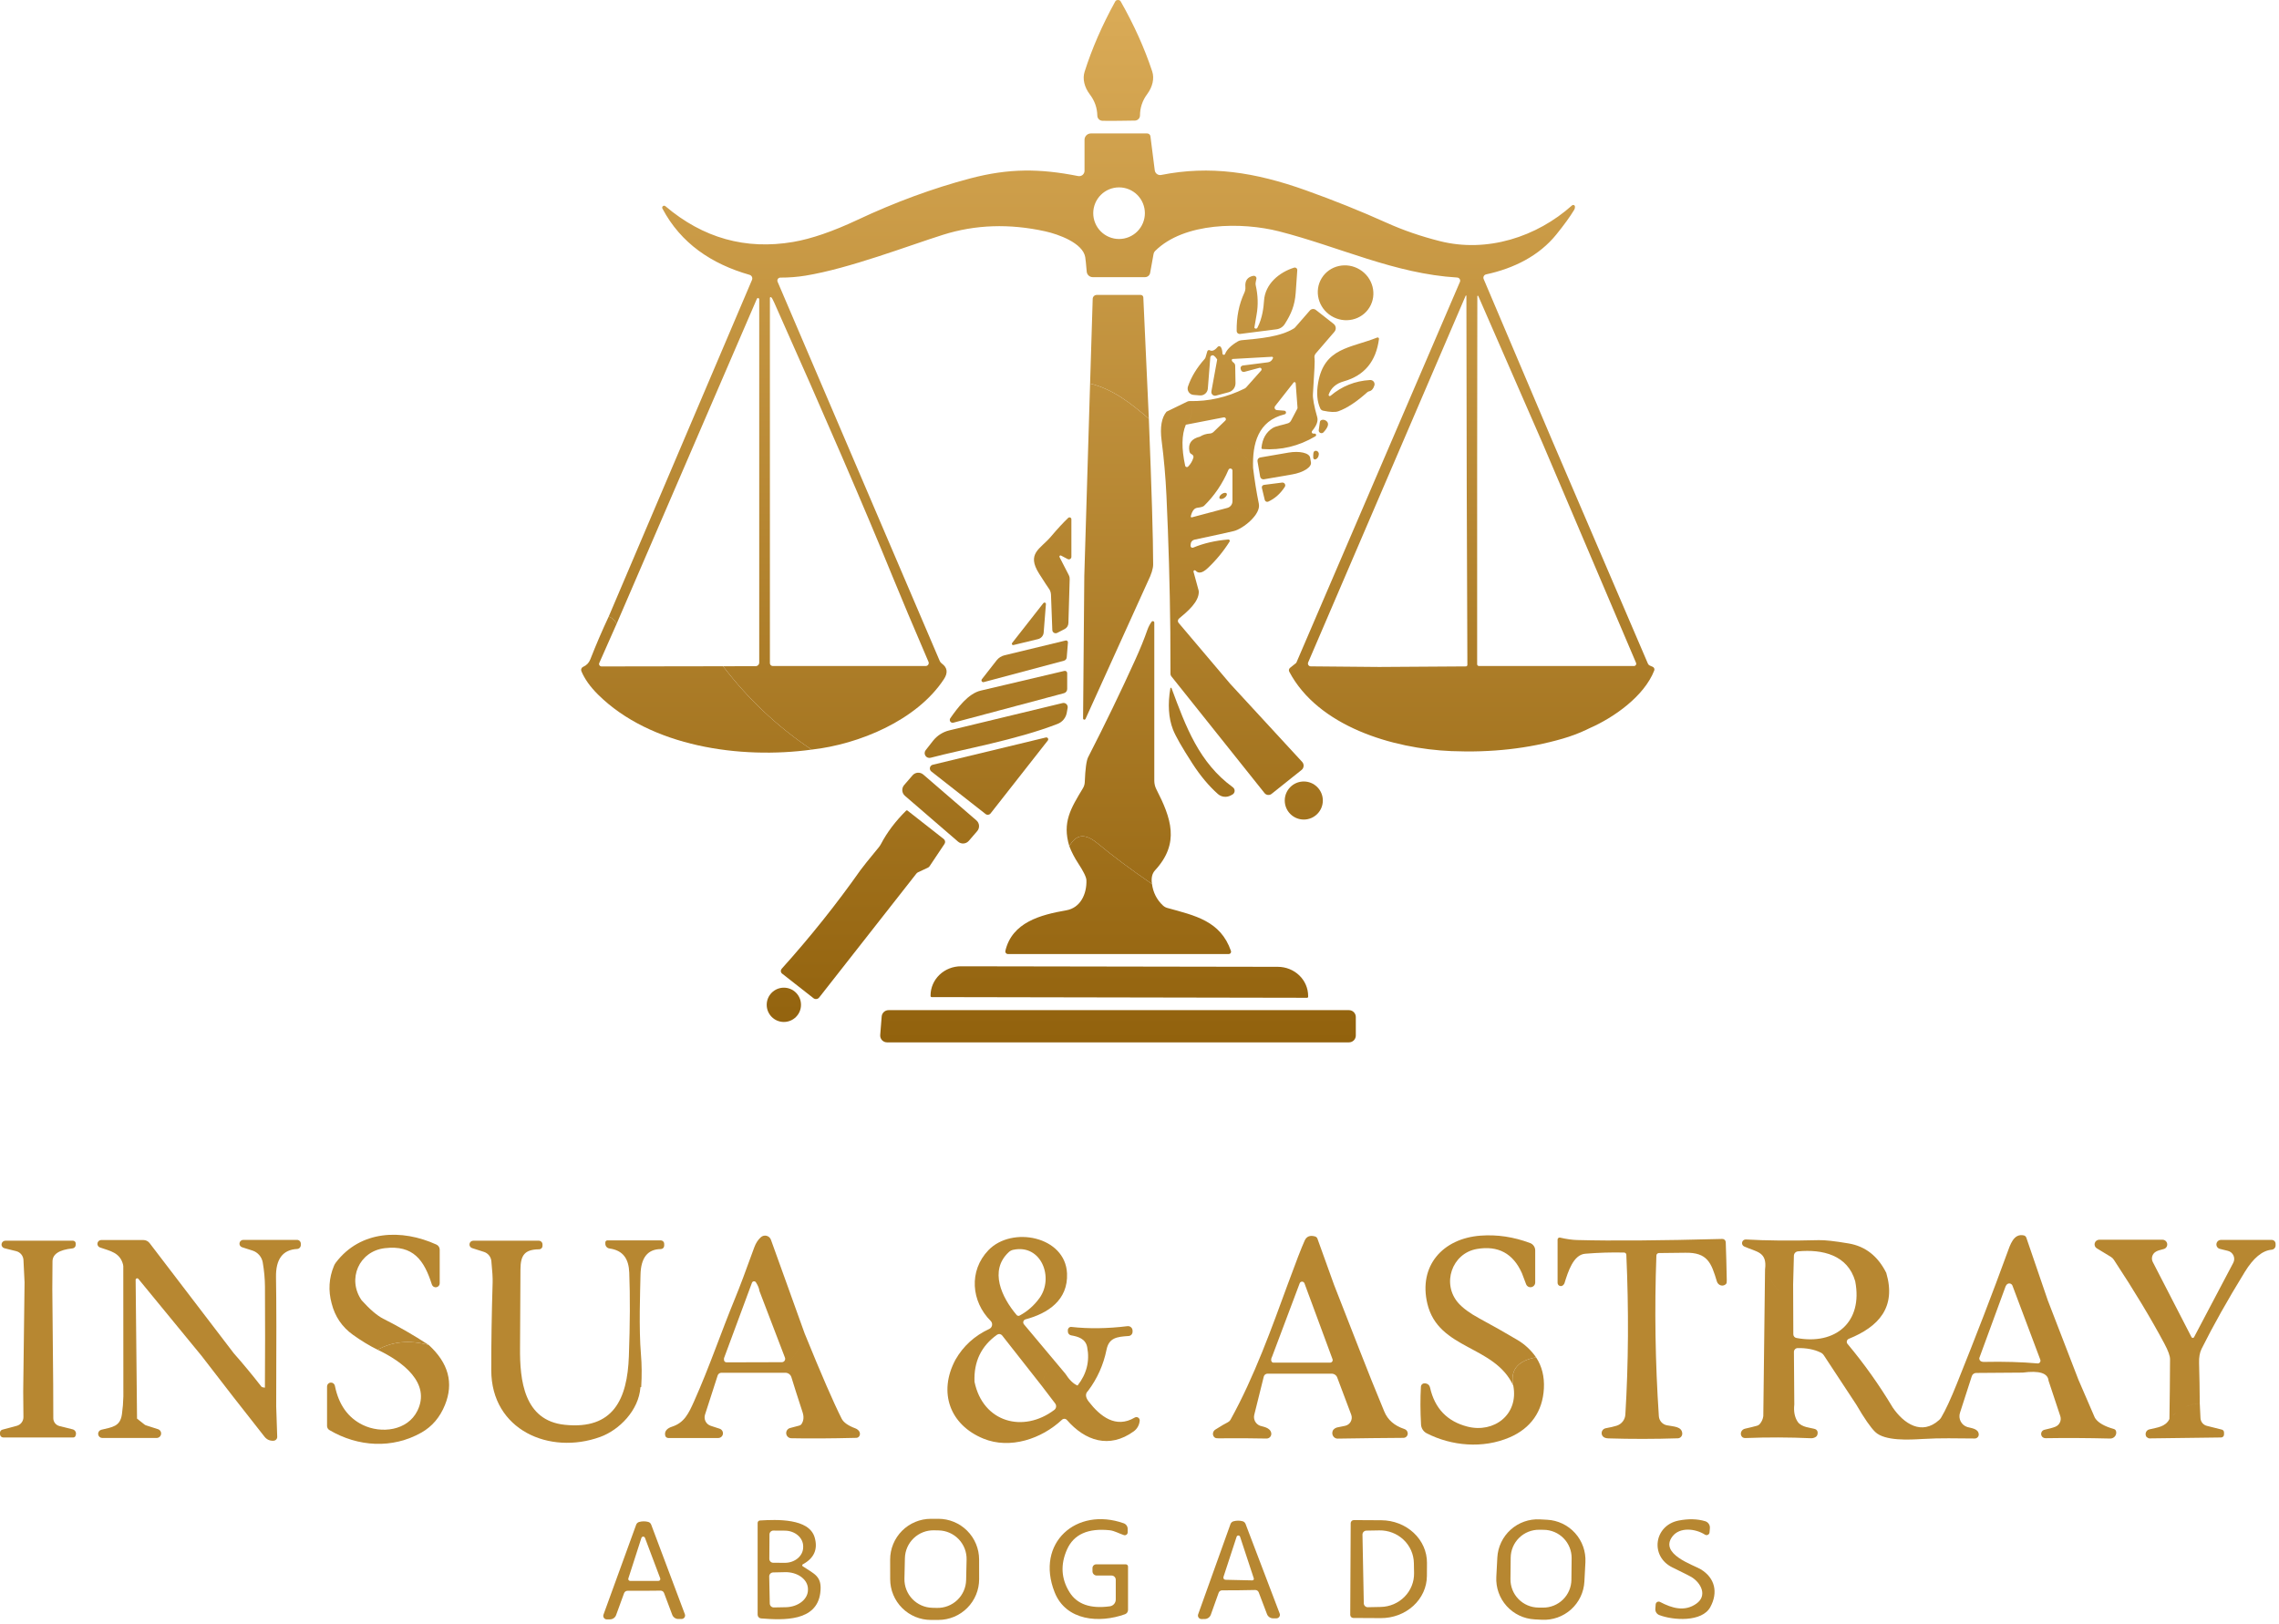 <svg xmlns="http://www.w3.org/2000/svg" width="602" height="429" viewBox="0 0 602 429" fill="none"><path d="M356.329 266.91C356.809 266.91 357.27 267.101 357.609 267.44C357.948 267.78 358.138 268.24 358.139 268.72V273.61C358.138 274.09 357.948 274.55 357.609 274.89C357.27 275.229 356.809 275.42 356.329 275.42H234.309C234.06 275.419 233.814 275.368 233.586 275.268C233.358 275.167 233.152 275.021 232.983 274.838C232.814 274.655 232.685 274.438 232.603 274.203C232.522 273.968 232.489 273.718 232.509 273.47L232.899 268.58C232.934 268.127 233.139 267.703 233.473 267.394C233.806 267.084 234.244 266.911 234.699 266.91H356.329Z" fill="url(#paint0_linear_93_6288)"></path><path d="M207.057 260.971C209.559 260.971 211.587 262.999 211.587 265.501C211.587 268.003 209.559 270.03 207.057 270.03C204.556 270.03 202.527 268.003 202.527 265.501C202.527 262.999 204.556 260.971 207.057 260.971Z" fill="url(#paint1_linear_93_6288)"></path><path d="M239.524 214.124C239.594 214.119 239.663 214.138 239.72 214.18L249.29 221.69C249.479 221.839 249.604 222.052 249.643 222.289C249.682 222.526 249.631 222.769 249.5 222.97L245.55 228.88C245.438 229.044 245.287 229.175 245.11 229.26L242.52 230.47C242.343 230.548 242.185 230.673 242.06 230.83L216.38 263.57C216.204 263.793 215.948 263.936 215.667 263.97C215.386 264.003 215.103 263.925 214.88 263.75L206.59 257.25C206.496 257.177 206.419 257.085 206.362 256.98C206.306 256.876 206.271 256.76 206.261 256.642C206.25 256.523 206.265 256.403 206.303 256.289C206.34 256.175 206.401 256.07 206.48 255.98C214.034 247.581 220.973 238.887 227.3 229.9C227.786 229.207 229.393 227.204 232.12 223.891C232.346 223.611 232.547 223.309 232.72 222.99C234.313 219.937 236.52 217.01 239.34 214.21C239.389 214.16 239.454 214.13 239.524 214.124Z" fill="url(#paint2_linear_93_6288)"></path><path d="M337.549 255.46C339.676 255.465 341.714 256.283 343.214 257.732C344.714 259.182 345.554 261.146 345.549 263.19V263.36C345.549 263.435 345.519 263.506 345.467 263.559C345.414 263.611 345.343 263.641 345.268 263.641L246.089 263.46C246.052 263.46 246.015 263.453 245.981 263.439C245.947 263.425 245.916 263.404 245.89 263.378C245.865 263.352 245.844 263.321 245.83 263.287C245.816 263.253 245.809 263.217 245.808 263.181V263.011C245.811 261.998 246.021 260.996 246.427 260.062C246.832 259.127 247.425 258.279 248.172 257.564C248.918 256.851 249.803 256.284 250.777 255.899C251.751 255.514 252.795 255.318 253.848 255.32L337.549 255.46Z" fill="url(#paint3_linear_93_6288)"></path><path d="M282.459 223.581C284.619 219.811 287.229 220.591 290.099 222.981C294.033 226.248 298.766 229.778 304.3 233.571C304.606 235.851 305.576 237.752 307.209 239.271C307.525 239.561 307.902 239.773 308.309 239.892C315.699 241.932 322.399 243.312 325.159 251.271C325.191 251.365 325.2 251.465 325.185 251.562C325.171 251.66 325.134 251.753 325.076 251.833C325.018 251.913 324.941 251.979 324.853 252.023C324.765 252.068 324.668 252.091 324.569 252.091H266.239C266.135 252.091 266.032 252.067 265.938 252.021C265.845 251.976 265.763 251.91 265.699 251.828C265.635 251.746 265.589 251.651 265.566 251.55C265.544 251.448 265.545 251.342 265.569 251.241C267.349 243.691 274.869 241.711 281.659 240.531C285.409 239.871 287.089 236.221 286.979 232.591C286.959 231.791 286.233 230.294 284.8 228.102C283.84 226.642 283.059 225.134 282.459 223.581Z" fill="url(#paint4_linear_93_6288)"></path><path d="M304.394 164.144C304.474 164.117 304.56 164.116 304.64 164.142C304.719 164.167 304.788 164.218 304.837 164.286C304.885 164.354 304.911 164.437 304.909 164.521V206.29C304.909 207.072 305.094 207.844 305.449 208.54C309.349 216.16 311.738 222.781 305.098 229.971C304.319 230.817 304.052 232.017 304.299 233.57C298.765 229.777 294.032 226.247 290.098 222.98C287.229 220.591 284.619 219.811 282.459 223.581C280.549 217.261 282.829 213.64 286.069 208.25C286.352 207.777 286.513 207.245 286.539 206.7C286.679 203.167 286.978 200.954 287.438 200.061C291.918 191.321 296.049 182.78 299.829 174.44C301.189 171.447 302.272 168.78 303.079 166.44C303.346 165.667 303.719 164.95 304.199 164.29C304.247 164.222 304.315 164.17 304.394 164.144Z" fill="url(#paint5_linear_93_6288)"></path><path d="M241.05 204.863C241.775 204.023 243.044 203.93 243.885 204.655L257.919 216.77C258.759 217.495 258.853 218.764 258.128 219.604L255.906 222.179C255.181 223.019 253.911 223.112 253.071 222.387L239.036 210.272C238.196 209.547 238.103 208.278 238.828 207.438L241.05 204.863Z" fill="url(#paint6_linear_93_6288)"></path><path d="M344.397 206.49C347.175 206.49 349.427 208.743 349.427 211.521C349.426 214.298 347.175 216.55 344.397 216.55C341.619 216.55 339.367 214.298 339.367 211.521C339.367 208.743 341.619 206.49 344.397 206.49Z" fill="url(#paint7_linear_93_6288)"></path><path d="M276.267 194.86C276.369 194.835 276.477 194.842 276.574 194.881C276.672 194.92 276.755 194.989 276.811 195.077C276.868 195.166 276.894 195.269 276.889 195.374C276.883 195.479 276.844 195.58 276.778 195.661L261.668 214.921C261.59 215.019 261.494 215.101 261.386 215.162C261.277 215.223 261.157 215.262 261.033 215.277C260.909 215.292 260.784 215.283 260.665 215.249C260.546 215.215 260.434 215.158 260.338 215.081L246.008 203.841C245.859 203.723 245.746 203.566 245.682 203.388C245.617 203.209 245.604 203.016 245.643 202.831C245.683 202.646 245.773 202.476 245.905 202.342C246.037 202.207 246.204 202.113 246.388 202.07L276.267 194.86Z" fill="url(#paint8_linear_93_6288)"></path><path d="M309.294 181.724C309.329 181.72 309.365 181.729 309.395 181.748C309.426 181.768 309.449 181.797 309.461 181.831C313.261 192.081 316.73 201.512 325.66 208.021C325.818 208.136 325.945 208.289 326.027 208.466C326.109 208.643 326.145 208.838 326.13 209.033C326.115 209.228 326.05 209.416 325.941 209.578C325.833 209.741 325.685 209.872 325.511 209.961L325.04 210.211C324.504 210.485 323.899 210.592 323.304 210.517C322.708 210.442 322.149 210.189 321.7 209.791C319.313 207.671 317.067 204.981 314.961 201.721C312.214 197.467 310.507 194.478 309.841 192.751C308.667 189.711 308.437 186.081 309.15 181.861C309.155 181.826 309.172 181.793 309.198 181.768C309.224 181.743 309.258 181.727 309.294 181.724Z" fill="url(#paint9_linear_93_6288)"></path><path d="M322.735 130.53C323.249 130.177 323.824 130.118 324.018 130.4C324.212 130.683 323.952 131.198 323.438 131.552C322.924 131.905 322.349 131.963 322.155 131.681C321.962 131.398 322.221 130.884 322.735 130.53Z" fill="url(#paint10_linear_93_6288)"></path><path fill-rule="evenodd" clip-rule="evenodd" d="M346.761 81.649C347.055 81.622 347.348 81.708 347.58 81.891L352.28 85.581C352.435 85.701 352.564 85.85 352.659 86.022C352.754 86.192 352.813 86.382 352.833 86.576C352.852 86.771 352.832 86.967 352.773 87.153C352.714 87.34 352.618 87.513 352.49 87.661L347.551 93.401C347.402 93.575 347.296 93.781 347.242 94.003C347.188 94.225 347.188 94.457 347.24 94.681C347.347 95.107 347.204 98.258 346.81 104.131C346.737 105.264 347.117 107.304 347.95 110.251C348.23 111.251 347.78 112.458 346.6 113.871C346.562 113.915 346.533 113.967 346.515 114.023C346.498 114.08 346.492 114.139 346.499 114.198C346.505 114.257 346.524 114.314 346.554 114.366C346.583 114.418 346.623 114.464 346.671 114.501C346.777 114.574 346.964 114.598 347.23 114.571C347.318 114.56 347.407 114.58 347.481 114.628C347.556 114.675 347.611 114.747 347.639 114.831C347.666 114.915 347.663 115.006 347.631 115.088C347.598 115.17 347.538 115.239 347.461 115.281C343.081 117.888 338.42 119.011 333.48 118.651C333.444 118.649 333.408 118.638 333.375 118.622C333.342 118.606 333.312 118.583 333.288 118.555C333.264 118.527 333.246 118.495 333.234 118.46C333.223 118.425 333.218 118.387 333.221 118.351C333.441 115.951 334.427 114.201 336.181 113.101C337.071 112.541 339.001 112.261 340.221 111.841C340.567 111.719 340.856 111.469 341.03 111.141L342.671 108.031C342.723 107.94 342.747 107.831 342.74 107.721L342.251 101.241C342.244 101.18 342.219 101.121 342.181 101.073C342.142 101.025 342.09 100.99 342.032 100.972C341.974 100.953 341.912 100.953 341.854 100.971C341.797 100.988 341.748 101.024 341.711 101.071L336.83 107.291C336.755 107.385 336.708 107.498 336.692 107.617C336.677 107.736 336.694 107.858 336.742 107.968C336.79 108.078 336.868 108.173 336.967 108.242C337.065 108.311 337.181 108.353 337.301 108.361L339.23 108.511C339.35 108.515 339.465 108.564 339.552 108.646C339.638 108.729 339.692 108.841 339.702 108.96C339.712 109.08 339.677 109.199 339.605 109.295C339.533 109.391 339.428 109.457 339.31 109.48C332.28 111.21 330.791 117.281 331.001 123.631C329.054 120.017 326.369 117.591 322.946 116.352L322.943 116.351C326.366 117.59 329.051 120.016 330.998 123.63C331.378 126.79 331.887 129.96 332.527 133.14C333.097 135.96 328.318 139.719 325.958 140.31C324.591 140.65 321.108 141.413 315.508 142.6C315.244 142.657 315.007 142.798 314.83 143.002C314.653 143.205 314.547 143.461 314.527 143.729L314.487 144.2C314.481 144.285 314.496 144.371 314.532 144.448C314.568 144.526 314.624 144.592 314.693 144.643C314.762 144.693 314.843 144.724 314.928 144.734C315.012 144.744 315.099 144.733 315.178 144.7C317.931 143.547 321.028 142.83 324.468 142.55C324.534 142.545 324.6 142.559 324.659 142.59C324.718 142.62 324.767 142.667 324.801 142.724C324.835 142.78 324.853 142.846 324.852 142.912C324.852 142.978 324.833 143.043 324.798 143.1C323.164 145.693 321.237 148.033 319.017 150.12C317.644 151.413 316.577 151.634 315.817 150.78C315.77 150.727 315.706 150.69 315.636 150.677C315.565 150.664 315.492 150.676 315.429 150.709C315.365 150.742 315.315 150.796 315.286 150.861C315.257 150.927 315.25 151.001 315.267 151.07L316.607 155.979C316.634 156.066 316.651 156.154 316.658 156.24C316.778 158.99 313.708 161.55 311.428 163.45C311.347 163.518 311.28 163.6 311.231 163.693C311.182 163.787 311.152 163.889 311.142 163.994C311.133 164.099 311.145 164.205 311.177 164.306C311.208 164.406 311.26 164.499 311.328 164.58L325.003 180.734L325.011 180.739L343.971 201.319C344.106 201.467 344.209 201.642 344.274 201.831C344.339 202.021 344.364 202.222 344.348 202.422C344.333 202.622 344.276 202.816 344.182 202.993C344.087 203.17 343.957 203.325 343.801 203.449L335.881 209.77C335.607 209.986 335.259 210.086 334.912 210.047C334.565 210.008 334.248 209.832 334.03 209.56L309.4 178.689C309.258 178.508 309.18 178.282 309.181 178.05L309.14 166.736L309.138 166.68C309.011 154.766 308.671 142.86 308.118 130.96C307.891 126.087 307.464 121.23 306.838 116.39C306.384 112.91 306.818 110.374 308.138 108.78L308.145 108.778L313.65 106.101C313.841 106.009 314.057 105.964 314.28 105.971C319.267 106.084 324.097 104.981 328.77 102.661C328.935 102.582 329.081 102.469 329.2 102.331L333.131 97.911C333.196 97.84 333.236 97.749 333.245 97.653C333.254 97.557 333.232 97.461 333.181 97.379C333.129 97.297 333.052 97.234 332.962 97.2C332.872 97.166 332.773 97.163 332.681 97.19L328.711 98.251C328.615 98.276 328.514 98.283 328.416 98.269C328.318 98.256 328.223 98.223 328.138 98.173C328.052 98.123 327.977 98.056 327.918 97.977C327.858 97.897 327.814 97.807 327.79 97.711L327.711 97.431C327.686 97.337 327.68 97.239 327.696 97.144C327.712 97.048 327.749 96.957 327.803 96.877C327.857 96.796 327.927 96.728 328.01 96.677C328.092 96.626 328.184 96.594 328.28 96.581L334.921 95.731C335.17 95.7 335.409 95.609 335.616 95.467C335.823 95.324 335.993 95.133 336.11 94.911L336.24 94.661C336.263 94.621 336.276 94.575 336.274 94.528C336.273 94.482 336.259 94.436 336.233 94.397C336.208 94.357 336.171 94.324 336.129 94.302C336.086 94.28 336.038 94.269 335.99 94.27L325.62 94.851C325.591 94.851 325.564 94.856 325.538 94.866C325.512 94.876 325.489 94.892 325.471 94.911C325.237 95.158 325.387 95.481 325.921 95.881C326.141 96.047 326.26 96.308 326.28 96.661C326.307 97.048 326.334 98.575 326.36 101.241C326.366 101.788 326.19 102.32 325.86 102.755C325.531 103.189 325.066 103.501 324.54 103.641L321.2 104.531C321.042 104.575 320.876 104.576 320.717 104.537C320.558 104.498 320.411 104.419 320.29 104.308C320.169 104.196 320.079 104.055 320.026 103.898C319.974 103.742 319.961 103.574 319.99 103.411L321.511 95.051C321.517 95.026 321.518 95.001 321.513 94.977C321.507 94.952 321.496 94.93 321.48 94.911C321.174 94.458 320.894 94.147 320.64 93.981C320.552 93.923 320.45 93.89 320.345 93.884C320.24 93.877 320.134 93.898 320.04 93.944C319.945 93.991 319.864 94.061 319.805 94.148C319.745 94.235 319.709 94.336 319.7 94.44L319.051 102.69C319.007 103.205 318.762 103.683 318.369 104.019C317.976 104.354 317.465 104.519 316.95 104.48L315.261 104.341C315.006 104.321 314.759 104.243 314.539 104.113C314.319 103.984 314.132 103.805 313.991 103.592C313.85 103.379 313.76 103.137 313.727 102.884C313.694 102.631 313.719 102.373 313.801 102.131C314.661 99.611 316.124 97.191 318.19 94.871C318.315 94.733 318.408 94.565 318.461 94.381L318.91 92.831C318.929 92.765 318.963 92.705 319.009 92.653C319.054 92.602 319.109 92.561 319.172 92.534C319.234 92.507 319.302 92.495 319.369 92.498C319.436 92.501 319.502 92.519 319.56 92.551C320.187 92.884 320.881 92.588 321.64 91.661C321.694 91.598 321.761 91.547 321.837 91.515C321.913 91.482 321.995 91.467 322.078 91.472C322.16 91.477 322.241 91.501 322.312 91.542C322.384 91.584 322.445 91.642 322.49 91.711C322.743 92.104 322.883 92.664 322.91 93.391C322.91 93.476 322.94 93.559 322.995 93.624C323.05 93.689 323.126 93.733 323.21 93.747C323.294 93.761 323.38 93.746 323.453 93.703C323.526 93.66 323.582 93.591 323.61 93.511C324.07 92.358 325.194 91.254 326.98 90.201C327.264 90.036 327.581 89.934 327.91 89.901C332.8 89.441 338.13 89.031 341.82 86.761C341.92 86.701 342.011 86.624 342.091 86.531L346.001 82.041C346.194 81.818 346.466 81.677 346.761 81.649ZM325.12 123.807C324.994 123.78 324.862 123.799 324.748 123.86C324.634 123.921 324.546 124.02 324.498 124.14C322.925 127.82 320.777 130.99 318.057 133.65C317.824 133.877 317.247 134.047 316.328 134.16C315.925 134.205 315.554 134.405 315.298 134.72C314.964 135.126 314.714 135.7 314.548 136.439C314.54 136.476 314.541 136.515 314.552 136.551C314.563 136.587 314.583 136.619 314.61 136.646C314.637 136.671 314.671 136.69 314.707 136.699C314.743 136.709 314.781 136.709 314.817 136.7L324.208 134.2C324.595 134.097 324.937 133.868 325.182 133.55C325.426 133.232 325.558 132.841 325.557 132.439V124.36C325.561 124.232 325.519 124.105 325.439 124.004C325.359 123.903 325.246 123.833 325.12 123.807ZM314.771 107.653C314.822 107.694 314.863 107.746 314.891 107.804C314.92 107.862 314.936 107.926 314.937 107.99C314.944 109.557 314.377 110.966 313.237 112.22C312.124 114.86 312.067 118.477 313.067 123.07C313.083 123.15 313.121 123.224 313.177 123.283C313.232 123.343 313.303 123.386 313.382 123.408C313.461 123.431 313.545 123.432 313.625 123.411C313.705 123.39 313.779 123.348 313.838 123.29C314.504 122.61 314.967 121.83 315.227 120.95C315.272 120.804 315.27 120.647 315.222 120.502C315.173 120.357 315.081 120.23 314.958 120.14C314.858 120.073 314.745 120 314.618 119.92C314.398 119.793 314.254 119.567 314.187 119.24C313.787 117.207 314.711 115.92 316.958 115.38C316.959 115.38 316.96 115.38 316.962 115.38C317.755 114.881 318.627 114.604 319.58 114.551C319.947 114.532 320.296 114.379 320.56 114.121L323.681 111.111C323.754 111.038 323.803 110.942 323.819 110.839C323.835 110.736 323.817 110.631 323.769 110.538C323.721 110.446 323.646 110.37 323.553 110.324C323.459 110.278 323.353 110.263 323.251 110.281L313.24 112.221C314.38 110.967 314.947 109.558 314.94 107.991C314.938 107.927 314.923 107.863 314.894 107.805C314.866 107.747 314.825 107.695 314.774 107.654C314.749 107.634 314.722 107.616 314.693 107.602L314.69 107.601C314.719 107.615 314.746 107.633 314.771 107.653Z" fill="url(#paint11_linear_93_6288)"></path><path d="M280.668 185.77C280.847 185.724 281.034 185.726 281.213 185.772C281.391 185.819 281.555 185.91 281.689 186.037C281.824 186.164 281.924 186.324 281.981 186.501C282.039 186.678 282.051 186.867 282.017 187.05L281.788 188.33C281.669 188.989 281.382 189.606 280.955 190.123C280.528 190.64 279.974 191.038 279.348 191.279C268.368 195.539 254.558 197.91 245.828 200.22C245.572 200.287 245.301 200.272 245.055 200.178C244.808 200.083 244.597 199.913 244.452 199.692C244.307 199.471 244.235 199.21 244.247 198.945C244.259 198.681 244.353 198.427 244.517 198.22L246.458 195.74C247.54 194.367 249.051 193.399 250.748 192.99L280.668 185.77Z" fill="url(#paint12_linear_93_6288)"></path><path d="M160.799 162.891C161.812 163.324 162.499 163.988 162.859 164.881L158.299 175.181C158.255 175.28 158.238 175.388 158.247 175.496C158.256 175.604 158.293 175.708 158.352 175.799C158.412 175.889 158.493 175.963 158.589 176.014C158.684 176.065 158.791 176.092 158.899 176.091L190.999 176.041C197.599 184.701 205.396 192.044 214.39 198.07C195.66 200.63 171.909 197.351 157.949 183.501C155.883 181.448 154.423 179.391 153.569 177.331C153.482 177.12 153.482 176.883 153.568 176.672C153.654 176.46 153.82 176.291 154.029 176.2C154.942 175.8 155.576 175.144 155.93 174.23C157.429 170.397 159.052 166.617 160.799 162.891Z" fill="url(#paint13_linear_93_6288)"></path><path fill-rule="evenodd" clip-rule="evenodd" d="M303.03 35.26C303.241 35.261 303.445 35.338 303.603 35.477C303.762 35.617 303.864 35.81 303.89 36.02L305.03 45C305.055 45.196 305.121 45.384 305.222 45.554C305.322 45.723 305.457 45.871 305.616 45.986C305.775 46.102 305.957 46.183 306.148 46.225C306.34 46.267 306.538 46.268 306.73 46.23C319.58 43.669 331.47 45.47 344.95 50.29C352.337 52.93 359.451 55.79 366.291 58.87C370.651 60.837 375.344 62.453 380.371 63.72C392.801 66.85 405.93 62.63 415.27 54.26C415.335 54.204 415.414 54.167 415.499 54.153C415.584 54.14 415.671 54.15 415.75 54.184C415.829 54.217 415.897 54.272 415.946 54.342C415.996 54.412 416.025 54.495 416.03 54.58C416.043 54.907 415.977 55.19 415.831 55.43C414.731 57.25 413.151 59.433 411.091 61.98C406.521 67.609 399.881 70.92 392.551 72.5C392.421 72.528 392.299 72.584 392.194 72.664C392.089 72.744 392.002 72.847 391.941 72.964C391.88 73.081 391.846 73.211 391.841 73.344C391.835 73.476 391.859 73.608 391.91 73.73L410.03 116.439L435.3 175.36C435.396 175.585 435.575 175.764 435.8 175.86L436.56 176.19C436.741 176.268 436.883 176.412 436.96 176.593C437.036 176.774 437.04 176.977 436.97 177.16C434.32 183.95 426.35 189.59 419.86 192.42L419.021 192.828C417.049 193.759 414.972 194.54 412.791 195.17C403.738 197.803 393.921 198.9 383.341 198.46C367.951 197.82 348.2 191.949 340.56 177.479C340.47 177.309 340.443 177.113 340.483 176.925C340.523 176.737 340.629 176.569 340.78 176.45L342.31 175.229C342.382 175.171 342.438 175.095 342.471 175.01L385.64 74.49C385.694 74.368 385.716 74.234 385.706 74.102C385.696 73.969 385.654 73.84 385.584 73.727C385.513 73.613 385.416 73.517 385.301 73.448C385.185 73.379 385.055 73.339 384.921 73.33C368.401 72.35 353.72 65.18 337.82 61.12C328.06 58.64 312.791 58.69 305.121 66.319C304.913 66.521 304.773 66.78 304.721 67.06L303.81 72.1C303.752 72.417 303.585 72.705 303.339 72.911C303.092 73.118 302.781 73.23 302.461 73.23H288.64C288.242 73.228 287.859 73.079 287.566 72.811C287.274 72.542 287.093 72.175 287.06 71.78C286.88 69.694 286.747 68.407 286.66 67.92C286 64.2 279.611 61.9 276.081 61.12C266.634 59.04 257.648 59.344 249.121 62.03C240.031 64.89 224.37 70.94 212.78 72.83C210.614 73.183 208.397 73.356 206.131 73.35C206 73.35 205.87 73.382 205.755 73.443C205.639 73.505 205.541 73.594 205.469 73.702C205.396 73.81 205.353 73.934 205.341 74.062C205.329 74.191 205.349 74.321 205.4 74.439L248.23 174.64C248.348 174.914 248.542 175.154 248.791 175.33C250.264 176.397 250.444 177.773 249.331 179.46C242.181 190.35 226.9 196.669 214.39 198.069C205.397 192.043 197.601 184.7 191.001 176.04L199.591 176.02C199.845 176.019 200.089 175.918 200.269 175.738C200.449 175.558 200.551 175.314 200.551 175.06V79.06C200.549 78.987 200.523 78.917 200.477 78.861C200.432 78.806 200.368 78.767 200.298 78.752C200.227 78.737 200.153 78.746 200.088 78.778C200.023 78.811 199.971 78.864 199.94 78.93L162.86 164.88C162.5 163.987 161.814 163.323 160.801 162.89L198.64 73.96C198.695 73.831 198.723 73.691 198.72 73.551C198.717 73.41 198.683 73.272 198.623 73.145C198.562 73.019 198.475 72.906 198.368 72.815C198.261 72.725 198.136 72.659 198.001 72.62C187.981 69.76 179.841 64.31 174.971 55.09C174.919 54.985 174.905 54.866 174.931 54.753C174.956 54.639 175.02 54.538 175.111 54.466C175.202 54.394 175.315 54.355 175.431 54.355C175.548 54.356 175.661 54.396 175.751 54.47C185.697 62.916 196.951 66.07 209.511 63.93C214.304 63.11 219.964 61.166 226.49 58.1C236.463 53.413 246.387 49.763 256.261 47.149C266.511 44.44 274.691 44.52 284.791 46.52C284.996 46.559 285.208 46.553 285.41 46.502C285.613 46.45 285.801 46.355 285.963 46.223C286.124 46.09 286.254 45.923 286.344 45.734C286.433 45.545 286.48 45.339 286.48 45.13V36.93C286.48 36.711 286.523 36.493 286.607 36.291C286.691 36.088 286.815 35.904 286.97 35.749C287.125 35.594 287.309 35.471 287.512 35.387C287.714 35.303 287.931 35.26 288.15 35.26H303.03ZM387.207 78.084C387.187 78.094 387.17 78.11 387.16 78.13L345.551 175.03C345.503 175.143 345.484 175.266 345.495 175.388C345.506 175.51 345.547 175.628 345.614 175.73C345.681 175.833 345.773 175.917 345.88 175.977C345.987 176.036 346.108 176.067 346.23 176.069L364.251 176.229L352.06 176.39C352.041 176.388 352.021 176.39 352.002 176.396C351.989 176.399 351.978 176.406 351.967 176.413C351.995 176.396 352.027 176.386 352.06 176.39L364.25 176.23L387.21 176.08C387.262 176.08 387.315 176.07 387.363 176.05C387.412 176.03 387.456 176 387.493 175.963C387.53 175.926 387.56 175.881 387.58 175.833C387.6 175.785 387.61 175.733 387.61 175.681L387.44 128.92L387.47 133.99C387.469 134.14 387.505 134.288 387.576 134.42C387.647 134.552 387.75 134.665 387.875 134.747C388 134.829 388.144 134.88 388.293 134.893C388.33 134.896 388.368 134.896 388.405 134.895C388.368 134.896 388.331 134.895 388.294 134.892C388.145 134.879 388.001 134.828 387.876 134.746C387.751 134.664 387.647 134.552 387.576 134.42C387.505 134.288 387.469 134.14 387.47 133.99L387.44 128.92L387.35 78.17C387.35 78.148 387.341 78.126 387.327 78.109C387.313 78.092 387.293 78.08 387.271 78.075C387.25 78.071 387.227 78.074 387.207 78.084ZM390.34 78.143C390.31 78.15 390.283 78.167 390.265 78.192C390.246 78.218 390.237 78.249 390.24 78.28L390.19 122.35V175.511C390.19 175.635 390.241 175.755 390.331 175.843C390.421 175.931 390.543 175.98 390.67 175.98H431.62C431.718 175.982 431.815 175.958 431.901 175.912C431.988 175.866 432.062 175.8 432.117 175.719C432.171 175.637 432.204 175.544 432.214 175.446C432.223 175.349 432.208 175.25 432.17 175.16L407.52 117.23L390.49 78.22C390.478 78.191 390.457 78.168 390.43 78.153C390.402 78.139 390.37 78.135 390.34 78.143ZM203.601 78.506C203.562 78.502 203.522 78.509 203.486 78.526C203.451 78.544 203.421 78.572 203.4 78.606C203.38 78.641 203.37 78.68 203.371 78.72V175.229C203.371 175.428 203.449 175.619 203.59 175.76C203.73 175.9 203.922 175.979 204.121 175.979H244.53C244.663 175.978 244.794 175.945 244.91 175.882C245.026 175.819 245.125 175.728 245.197 175.618C245.27 175.508 245.313 175.382 245.324 175.251C245.335 175.121 245.313 174.99 245.261 174.87C241.201 165.417 238.04 157.917 235.78 152.37C228.433 134.357 218.007 110.21 204.501 79.93C204.154 79.143 203.891 78.683 203.711 78.55C203.679 78.525 203.641 78.51 203.601 78.506ZM389.437 134.469C389.387 134.505 389.335 134.537 389.281 134.567C389.334 134.537 389.387 134.505 389.436 134.47L389.437 134.469ZM390.009 133.784C389.972 133.862 389.93 133.937 389.882 134.009L389.949 133.899C389.97 133.862 389.99 133.823 390.009 133.784ZM390.159 133.296C390.146 133.381 390.127 133.464 390.101 133.546L390.135 133.423C390.144 133.381 390.152 133.338 390.159 133.296ZM295.6 49.51C293.792 49.51 292.057 50.228 290.778 51.507C289.499 52.786 288.78 54.521 288.78 56.33C288.78 58.139 289.499 59.873 290.778 61.152C292.057 62.431 293.792 63.149 295.6 63.149C297.409 63.149 299.144 62.431 300.423 61.152C301.702 59.873 302.421 58.139 302.421 56.33C302.421 54.521 301.702 52.786 300.423 51.507C299.144 50.228 297.409 49.51 295.6 49.51Z" fill="url(#paint14_linear_93_6288)"></path><path d="M281.16 177.271C281.248 177.249 281.339 177.249 281.428 177.269C281.516 177.288 281.599 177.328 281.67 177.385C281.741 177.441 281.798 177.514 281.838 177.596C281.878 177.678 281.899 177.769 281.9 177.86V182.05C281.9 182.303 281.817 182.548 281.663 182.749C281.509 182.95 281.294 183.094 281.05 183.16L251.84 190.95C251.689 190.991 251.53 190.984 251.384 190.931C251.237 190.877 251.11 190.78 251.02 190.652C250.931 190.525 250.883 190.373 250.883 190.217C250.883 190.061 250.931 189.908 251.02 189.78C252.88 187.13 255.71 183.25 259.09 182.47C262.396 181.71 269.753 179.977 281.16 177.271Z" fill="url(#paint15_linear_93_6288)"></path><path d="M287.948 101.352C293.968 102.802 298.788 106.602 303.468 110.642C304.214 129.402 304.594 142.235 304.607 149.142C304.607 150.235 304.141 151.732 303.208 153.632L286.737 189.961C286.703 190.03 286.647 190.086 286.577 190.12C286.507 190.154 286.428 190.164 286.353 190.147C286.278 190.131 286.212 190.09 286.166 190.03C286.119 189.971 286.095 189.897 286.098 189.82L286.418 152.211L287.948 101.352Z" fill="url(#paint16_linear_93_6288)"></path><path d="M281.719 169.237C281.794 169.255 281.864 169.291 281.924 169.342C281.983 169.393 282.031 169.457 282.061 169.529C282.092 169.602 282.105 169.681 282.099 169.76L281.779 173.689C281.765 173.897 281.685 174.094 281.553 174.254C281.42 174.413 281.241 174.528 281.04 174.58L259.859 180.229C259.762 180.255 259.659 180.25 259.565 180.214C259.472 180.178 259.392 180.113 259.337 180.029C259.282 179.945 259.254 179.846 259.258 179.746C259.262 179.646 259.297 179.549 259.359 179.47L263.269 174.47C263.794 173.803 264.531 173.333 265.359 173.14L281.489 169.239C281.564 169.22 281.643 169.22 281.719 169.237Z" fill="url(#paint17_linear_93_6288)"></path><path d="M275.81 159.23C275.889 159.209 275.973 159.213 276.049 159.242C276.124 159.271 276.187 159.325 276.228 159.393C276.27 159.461 276.289 159.54 276.28 159.62L275.69 167.12C275.659 167.532 275.496 167.924 275.226 168.238C274.957 168.553 274.594 168.774 274.19 168.87L267.7 170.439C267.631 170.457 267.559 170.453 267.493 170.427C267.427 170.401 267.37 170.354 267.332 170.295C267.293 170.235 267.274 170.165 267.277 170.095C267.28 170.024 267.306 169.955 267.349 169.899L275.61 159.359C275.662 159.297 275.732 159.252 275.81 159.23Z" fill="url(#paint18_linear_93_6288)"></path><path d="M282.425 136.715C282.52 136.698 282.618 136.709 282.707 136.747C282.796 136.785 282.872 136.848 282.926 136.929C282.979 137.009 283.008 137.104 283.01 137.2V147.131C283.009 147.246 282.978 147.358 282.922 147.458C282.865 147.558 282.784 147.641 282.685 147.7C282.587 147.759 282.475 147.792 282.36 147.796C282.246 147.799 282.132 147.774 282.03 147.721L280.26 146.79C280.206 146.762 280.144 146.753 280.085 146.763C280.025 146.773 279.97 146.802 279.927 146.846C279.884 146.89 279.855 146.947 279.845 147.009C279.834 147.071 279.843 147.134 279.87 147.19L282.33 151.971C282.494 152.285 282.573 152.637 282.559 152.99L282.22 164.641C282.211 164.967 282.114 165.285 281.94 165.562C281.766 165.838 281.521 166.062 281.23 166.211L279.269 167.221C279.136 167.29 278.986 167.325 278.836 167.322C278.685 167.319 278.538 167.278 278.408 167.203C278.278 167.128 278.169 167.022 278.093 166.894C278.016 166.765 277.974 166.62 277.97 166.471L277.62 157.12C277.594 156.484 277.362 155.874 276.96 155.381C276.793 155.168 275.976 153.913 274.51 151.62C271.05 146.2 274.81 145.08 277.58 141.811C279.333 139.737 280.863 138.081 282.17 136.841C282.241 136.775 282.329 136.731 282.425 136.715Z" fill="url(#paint19_linear_93_6288)"></path><path d="M338.657 127.511C338.798 127.491 338.941 127.513 339.07 127.572C339.199 127.632 339.309 127.728 339.385 127.849C339.461 127.969 339.5 128.109 339.499 128.251C339.498 128.393 339.455 128.533 339.377 128.651C338.224 130.431 336.771 131.728 335.017 132.541C334.928 132.582 334.83 132.603 334.731 132.602C334.633 132.601 334.535 132.578 334.446 132.535C334.357 132.492 334.279 132.43 334.217 132.354C334.155 132.277 334.11 132.187 334.087 132.091L333.327 128.921C333.305 128.832 333.303 128.739 333.319 128.649C333.336 128.559 333.371 128.473 333.423 128.397C333.475 128.322 333.542 128.259 333.62 128.211C333.698 128.163 333.786 128.133 333.877 128.121L338.657 127.511Z" fill="url(#paint20_linear_93_6288)"></path><path d="M342.427 119.41C343.092 119.412 343.708 119.476 344.238 119.6C344.768 119.723 345.203 119.903 345.517 120.13C345.832 120.357 346.019 120.626 346.069 120.921L346.289 122.181C346.341 122.476 346.254 122.793 346.034 123.112C345.814 123.432 345.464 123.748 345.006 124.042C344.547 124.336 343.988 124.603 343.36 124.828C342.733 125.053 342.049 125.23 341.349 125.351L333.88 126.641C333.767 126.661 333.651 126.659 333.539 126.634C333.427 126.609 333.32 126.562 333.226 126.496C333.133 126.43 333.052 126.346 332.991 126.249C332.93 126.152 332.888 126.044 332.869 125.931L332.17 121.891C332.15 121.778 332.152 121.662 332.177 121.55C332.201 121.438 332.248 121.332 332.314 121.238C332.38 121.144 332.464 121.064 332.561 121.003C332.658 120.942 332.767 120.9 332.88 120.881L340.359 119.591C341.058 119.47 341.761 119.409 342.427 119.41Z" fill="url(#paint21_linear_93_6288)"></path><path d="M347.499 119.113C347.65 119.094 347.806 119.125 347.945 119.204C348.084 119.283 348.199 119.405 348.275 119.553C348.351 119.701 348.384 119.868 348.369 120.031C348.309 120.711 348.032 121.155 347.539 121.361C347.47 121.391 347.395 121.403 347.32 121.396C347.246 121.39 347.173 121.366 347.11 121.325C347.047 121.285 346.995 121.229 346.958 121.164C346.921 121.099 346.9 121.026 346.898 120.951C346.865 120.032 346.932 119.485 347.098 119.312C347.208 119.202 347.347 119.132 347.499 119.113Z" fill="url(#paint22_linear_93_6288)"></path><path d="M349.262 110.928C349.435 110.896 349.627 110.907 349.817 110.958C350.008 111.009 350.191 111.1 350.348 111.221C351.147 111.834 350.897 112.837 349.598 114.23C349.491 114.342 349.35 114.417 349.198 114.444C349.046 114.472 348.889 114.45 348.75 114.382C348.611 114.314 348.496 114.204 348.424 114.067C348.351 113.93 348.325 113.773 348.348 113.62C348.541 112.334 348.641 111.637 348.647 111.53C348.661 111.379 348.725 111.244 348.833 111.138C348.941 111.032 349.089 110.959 349.262 110.928Z" fill="url(#paint23_linear_93_6288)"></path><path d="M301.329 77.93C301.504 77.93 301.673 77.997 301.8 78.118C301.926 78.239 302.001 78.405 302.009 78.58L303.469 110.64C298.789 106.6 293.969 102.8 287.949 101.35L288.639 78.96C288.646 78.684 288.762 78.422 288.96 78.23C289.158 78.037 289.423 77.93 289.699 77.93H301.329Z" fill="url(#paint24_linear_93_6288)"></path><path d="M363.957 89.167C364.018 89.175 364.076 89.2 364.125 89.237C364.173 89.275 364.211 89.324 364.234 89.381C364.258 89.438 364.266 89.5 364.258 89.561C363.491 95.5 360.394 99.234 354.968 100.761C352.914 101.341 351.581 102.511 350.968 104.271C350.948 104.333 350.949 104.399 350.971 104.461C350.992 104.522 351.033 104.575 351.087 104.611C351.141 104.647 351.206 104.665 351.271 104.661C351.336 104.657 351.399 104.633 351.448 104.591C354.448 102.037 357.938 100.643 361.918 100.41C362.095 100.4 362.273 100.432 362.435 100.505C362.598 100.577 362.741 100.688 362.851 100.827C362.962 100.966 363.038 101.13 363.072 101.305C363.106 101.479 363.098 101.659 363.048 101.83C362.774 102.743 362.304 103.267 361.638 103.4C361.461 103.44 361.299 103.523 361.168 103.641C358.348 106.174 355.808 107.847 353.548 108.66C352.714 108.96 351.361 108.911 349.488 108.511C349.327 108.476 349.175 108.405 349.047 108.303C348.918 108.2 348.816 108.069 348.748 107.92C347.901 106.073 347.718 103.793 348.198 101.08C349.828 91.84 356.678 92.02 363.778 89.19C363.835 89.167 363.896 89.159 363.957 89.167Z" fill="url(#paint25_linear_93_6288)"></path><path d="M342.146 70.703C342.249 70.723 342.346 70.767 342.429 70.833C342.511 70.899 342.577 70.984 342.62 71.081C342.663 71.178 342.683 71.284 342.678 71.39C342.658 71.756 342.518 73.763 342.258 77.41C342.018 80.72 341.038 83.01 339.378 85.609C339.137 85.991 338.815 86.315 338.434 86.557C338.054 86.799 337.625 86.954 337.178 87.01L327.548 88.24C327.439 88.254 327.328 88.245 327.223 88.213C327.118 88.181 327.02 88.128 326.937 88.057C326.854 87.985 326.788 87.896 326.741 87.797C326.695 87.698 326.67 87.589 326.668 87.48C326.608 83.746 327.281 80.377 328.687 77.37C328.923 76.873 329.02 76.323 328.968 75.78C328.828 74.154 329.524 73.187 331.057 72.88C331.224 72.846 331.397 72.875 331.546 72.959C331.694 73.043 331.808 73.178 331.867 73.34C332.007 73.75 331.508 74.54 331.708 75.42C332.301 78.053 332.377 80.613 331.937 83.1C331.531 85.413 331.331 86.576 331.338 86.59C331.377 86.665 331.435 86.728 331.507 86.772C331.579 86.817 331.661 86.842 331.745 86.843C331.829 86.844 331.91 86.821 331.981 86.778C332.052 86.736 332.11 86.674 332.147 86.6C333.497 84.02 333.787 81.08 333.897 79.43C334.177 75.06 337.848 71.96 341.838 70.72C341.938 70.689 342.044 70.683 342.146 70.703Z" fill="url(#paint26_linear_93_6288)"></path><path d="M349.121 73.506C351.19 70.117 355.695 69.094 359.183 71.224C362.672 73.353 363.823 77.827 361.754 81.217C359.685 84.606 355.18 85.627 351.691 83.498C348.203 81.369 347.052 76.895 349.121 73.506Z" fill="url(#paint27_linear_93_6288)"></path><path d="M295.31 0C295.65 3.18303e-05 295.89 0.123 296.03 0.37C299.57 6.61 302.347 12.78 304.36 18.88C304.96 20.7 304.47 22.93 303.051 24.84C301.777 26.553 301.137 28.44 301.131 30.5C301.129 30.845 300.996 31.177 300.759 31.429C300.521 31.681 300.197 31.835 299.85 31.86C299.45 31.887 298 31.907 295.5 31.92C293 31.94 291.553 31.937 291.16 31.91C290.813 31.89 290.487 31.741 290.246 31.492C290.005 31.244 289.867 30.915 289.86 30.57C289.827 28.51 289.163 26.63 287.87 24.93C286.43 23.04 285.91 20.81 286.49 18.99C288.43 12.864 291.134 6.657 294.6 0.37C294.734 0.13 294.97 0.007 295.31 0Z" fill="url(#paint28_linear_93_6288)"></path><path d="M405.759 358.651C407.299 360.997 407.986 363.744 407.819 366.891C407.489 372.951 404.349 377.391 398.779 379.791C391.709 382.831 383.408 382.071 376.858 378.711C376.432 378.492 376.071 378.164 375.81 377.761C375.548 377.357 375.397 376.892 375.369 376.41C375.169 372.844 375.159 369.497 375.339 366.37C375.354 366.128 375.467 365.901 375.652 365.74C375.838 365.579 376.081 365.497 376.329 365.511C377.116 365.558 377.592 365.948 377.759 366.681C379.005 372.161 382.296 375.584 387.629 376.95C394.619 378.74 401.199 373.781 399.739 366.141C398.739 361.511 401.529 359.421 405.759 358.651Z" fill="#B78731"></path><path d="M99.761 356.652C103.614 354.458 108.104 354.028 113.23 355.361C118.47 360.135 119.9 365.435 117.521 371.262C116.201 374.508 114.137 376.928 111.331 378.522C103.671 382.862 94.591 382.331 87.011 377.861C86.822 377.749 86.665 377.59 86.557 377.399C86.448 377.208 86.391 376.991 86.391 376.772V366.352C86.389 366.093 86.484 365.844 86.656 365.652C86.829 365.461 87.068 365.341 87.326 365.316C87.584 365.291 87.843 365.362 88.053 365.517C88.262 365.671 88.408 365.898 88.461 366.152C89.461 371.145 91.911 374.595 95.811 376.502C100.711 378.892 107.63 378.042 110.24 372.802C113.89 365.462 106.361 359.772 99.761 356.652Z" fill="#B78731"></path><path fill-rule="evenodd" clip-rule="evenodd" d="M261.098 330.331C267.288 323.881 281.437 326.641 281.857 336.49C282.157 343.56 276.777 347.04 270.888 348.611C270.756 348.645 270.635 348.713 270.537 348.807C270.439 348.901 270.366 349.019 270.325 349.15C270.284 349.28 270.277 349.419 270.304 349.554C270.33 349.689 270.39 349.815 270.478 349.921L281.388 362.941C281.337 362.909 281.286 362.88 281.236 362.85C281.286 362.88 281.338 362.91 281.389 362.942C282.462 364.608 283.545 365.661 284.639 366.101C285.521 365.892 286.374 366.271 287.2 367.234C286.374 366.27 285.52 365.891 284.638 366.1C287.051 363.02 287.898 359.634 287.178 355.941C286.748 353.731 284.808 353.16 282.948 352.84C282.704 352.798 282.482 352.671 282.323 352.483C282.164 352.294 282.077 352.055 282.078 351.81V351.441C282.079 351.323 282.104 351.207 282.152 351.1C282.201 350.993 282.271 350.897 282.358 350.819C282.446 350.74 282.549 350.682 282.661 350.646C282.773 350.61 282.891 350.598 283.008 350.611C287.608 351.124 292.545 351.057 297.818 350.41C297.987 350.389 298.159 350.404 298.321 350.454C298.484 350.504 298.634 350.588 298.762 350.7C298.889 350.813 298.991 350.952 299.062 351.107C299.132 351.262 299.168 351.43 299.168 351.6V351.89C299.169 352.177 299.06 352.453 298.864 352.661C298.669 352.87 298.402 352.995 298.118 353.01C295.038 353.21 292.938 353.46 292.288 356.64C291.475 360.633 289.851 364.253 287.418 367.5L287.419 367.501C286.632 368.228 286.689 369.174 287.589 370.341C290.589 374.211 294.718 377.531 299.738 374.561C299.879 374.476 300.042 374.433 300.207 374.437C300.372 374.44 300.532 374.49 300.669 374.581C300.806 374.672 300.915 374.801 300.982 374.951C301.05 375.102 301.072 375.268 301.049 375.431L301.019 375.641C300.946 376.15 300.772 376.639 300.508 377.079C300.243 377.519 299.893 377.901 299.479 378.201C293.009 382.881 286.619 380.701 281.829 375.201C281.748 375.109 281.649 375.035 281.539 374.982C281.429 374.929 281.309 374.898 281.187 374.893C281.064 374.887 280.942 374.906 280.827 374.948C280.712 374.991 280.607 375.057 280.519 375.141C275.129 380.191 266.799 383.011 259.759 380.121C250.929 376.501 247.768 367.951 252.368 359.301C254.441 355.668 257.424 352.947 261.317 351.141C261.508 351.052 261.675 350.919 261.803 350.752C261.931 350.585 262.016 350.389 262.053 350.181C262.089 349.973 262.074 349.759 262.011 349.558C261.947 349.356 261.837 349.171 261.688 349.021C256.548 343.901 255.848 335.791 261.098 330.331ZM264.083 352.495C263.833 352.46 263.58 352.523 263.377 352.671C259.189 355.654 257.202 359.794 257.416 365.092C257.417 365.098 257.418 365.105 257.419 365.111C259.649 375.891 270.349 378.701 278.499 372.531C278.753 372.337 278.919 372.05 278.962 371.734C279.005 371.417 278.921 371.096 278.729 370.841L275.219 366.232C275.59 363.674 276.481 361.896 278.298 361.847C276.48 361.895 275.588 363.673 275.217 366.231L264.717 352.861C264.56 352.662 264.333 352.531 264.083 352.495ZM274.577 342.99C278.487 337.59 275.037 328.621 267.617 330.24C267.192 330.332 266.801 330.537 266.487 330.831C261.187 335.731 264.647 342.861 268.547 347.461C268.64 347.572 268.768 347.647 268.91 347.674C269.052 347.701 269.2 347.679 269.327 347.611C271.394 346.504 273.144 344.964 274.577 342.99Z" fill="#B78731"></path><path d="M174.539 327.74C174.78 327.74 175.012 327.835 175.183 328.004C175.353 328.173 175.449 328.402 175.449 328.641V329.141C175.449 329.379 175.354 329.609 175.186 329.777C175.017 329.946 174.788 330.04 174.55 330.04C171.056 330.067 169.269 332.351 169.189 336.891C169.109 341.091 168.72 350.961 169.31 357.901C169.536 360.567 169.56 363.404 169.38 366.41C169.379 366.427 169.374 366.445 169.368 366.46C169.362 366.476 169.353 366.489 169.344 366.5C169.334 366.511 169.324 366.518 169.312 366.522C169.301 366.525 169.29 366.525 169.279 366.521C169.259 366.514 169.24 366.511 169.22 366.511C169.206 366.513 169.193 366.52 169.184 366.531C169.174 366.542 169.17 366.556 169.17 366.57C168.74 372.65 163.59 377.841 158.56 379.671C145.16 384.541 129.79 377.83 129.77 362.07C129.756 354.904 129.877 347.174 130.13 338.881C130.17 337.721 130.056 335.824 129.789 333.191C129.733 332.646 129.52 332.129 129.176 331.703C128.831 331.277 128.371 330.96 127.85 330.79L124.729 329.79C124.496 329.722 124.295 329.572 124.164 329.366C124.033 329.161 123.982 328.915 124.021 328.674C124.059 328.433 124.183 328.215 124.37 328.06C124.558 327.905 124.796 327.823 125.039 327.83H142.319C142.579 327.83 142.829 327.934 143.013 328.117C143.196 328.301 143.3 328.551 143.3 328.811V329.221C143.3 329.452 143.207 329.674 143.042 329.839C142.877 330.004 142.654 330.098 142.42 330.101C138.63 330.141 137.49 331.601 137.479 335.45C137.453 344.244 137.416 351.138 137.369 356.131C137.289 364.641 138.37 375.351 149.18 376.471C162.019 377.811 165.719 369.691 166.119 358.341C166.426 349.848 166.46 342.487 166.22 336.261C166.08 332.631 164.609 330.381 160.989 329.881C160.687 329.84 160.41 329.691 160.21 329.463C160.01 329.235 159.899 328.943 159.899 328.641V328.28C159.899 328.137 159.956 328 160.058 327.899C160.159 327.797 160.296 327.74 160.439 327.74H174.539Z" fill="#B78731"></path><path fill-rule="evenodd" clip-rule="evenodd" d="M78.459 327.611C78.724 327.611 78.978 327.717 79.166 327.904C79.353 328.092 79.459 328.346 79.459 328.611V328.982C79.459 329.246 79.357 329.501 79.175 329.693C78.992 329.884 78.743 329.999 78.478 330.012C74.672 330.212 72.816 332.715 72.909 337.522C73.016 343.448 73.032 354.808 72.959 371.602L73.228 379.62C73.239 379.888 73.145 380.149 72.966 380.347C72.786 380.545 72.536 380.664 72.269 380.68C71.275 380.74 70.472 380.38 69.858 379.6C64.239 372.493 58.692 365.366 53.219 358.22L54.249 355.39C54.35 355.109 54.515 354.855 54.73 354.649C54.944 354.442 55.205 354.287 55.489 354.196C55.204 354.287 54.944 354.443 54.728 354.65C54.514 354.857 54.349 355.11 54.248 355.391L53.218 358.221L36.558 337.921C36.504 337.855 36.432 337.806 36.35 337.782C36.268 337.759 36.181 337.763 36.101 337.791C36.02 337.82 35.95 337.873 35.901 337.943C35.853 338.012 35.827 338.096 35.828 338.181L36.198 374.829L36.199 374.842L38.159 376.392C38.278 376.491 38.414 376.565 38.56 376.611L41.71 377.621C41.986 377.704 42.223 377.884 42.377 378.128C42.531 378.372 42.59 378.664 42.545 378.948C42.5 379.233 42.352 379.492 42.131 379.677C41.909 379.861 41.628 379.959 41.34 379.951H26.989C26.726 379.944 26.475 379.842 26.28 379.664C26.086 379.487 25.961 379.245 25.93 378.984C25.898 378.722 25.962 378.458 26.108 378.239C26.255 378.021 26.476 377.861 26.73 377.791C29.669 377.071 31.75 376.961 32.21 373.671C32.43 372.105 32.556 370.525 32.59 368.932L33.84 362.451C33.873 362.296 33.957 362.155 34.08 362.052C34.207 361.952 34.329 361.888 34.449 361.861C34.474 361.856 34.499 361.852 34.524 361.852C34.499 361.852 34.473 361.855 34.448 361.861C34.328 361.887 34.205 361.951 34.078 362.051C33.955 362.154 33.871 362.295 33.838 362.45L32.588 368.931L32.567 334.57C32.567 334.431 32.548 334.29 32.508 334.151C31.688 330.921 29.077 330.56 26.398 329.611C26.175 329.53 25.988 329.374 25.868 329.17C25.749 328.966 25.705 328.726 25.744 328.493C25.783 328.26 25.904 328.048 26.083 327.894C26.263 327.74 26.491 327.654 26.727 327.651H37.878C38.195 327.651 38.508 327.724 38.792 327.864C39.076 328.005 39.325 328.209 39.518 328.461L61.765 357.587L61.769 357.59C64.289 360.443 66.719 363.381 69.059 366.401C69.124 366.49 69.313 366.56 69.625 366.609L69.978 366.651C70.038 357.698 70.043 348.778 69.989 339.892C69.976 337.912 69.782 335.809 69.409 333.582C69.285 332.858 68.966 332.182 68.486 331.627C68.007 331.072 67.385 330.658 66.689 330.432L63.938 329.552C63.714 329.48 63.523 329.33 63.399 329.13C63.276 328.93 63.229 328.692 63.267 328.458C63.304 328.225 63.423 328.011 63.603 327.856C63.783 327.701 64.012 327.614 64.249 327.611H78.459ZM34.601 361.859C34.614 361.861 34.627 361.866 34.64 361.87C34.626 361.866 34.613 361.86 34.599 361.858C34.578 361.854 34.558 361.853 34.537 361.853C34.558 361.853 34.58 361.854 34.601 361.859Z" fill="#B78731"></path><path fill-rule="evenodd" clip-rule="evenodd" d="M530.138 331.25C531.018 328.83 531.898 325.871 534.568 326.421C534.726 326.454 534.873 326.527 534.994 326.634C535.115 326.741 535.206 326.878 535.258 327.03L540.928 343.601C540.301 343.837 539.669 343.884 539.031 343.745C539.67 343.884 540.302 343.838 540.93 343.602L549.01 364.541L553.319 374.511C553.366 374.617 553.423 374.715 553.489 374.801C554.296 375.961 555.926 376.888 558.379 377.581C558.745 377.681 558.952 377.948 558.999 378.381C559.023 378.601 559 378.823 558.93 379.033C558.859 379.243 558.744 379.436 558.592 379.599C558.439 379.762 558.253 379.891 558.046 379.978C557.839 380.064 557.615 380.107 557.39 380.102C551.396 379.955 545.722 379.924 540.369 380.011C540.146 380.017 539.929 379.966 539.739 379.861C539.626 379.801 539.539 379.738 539.479 379.671C539.343 379.525 539.246 379.345 539.199 379.151C539.153 378.956 539.158 378.753 539.214 378.563C539.27 378.372 539.374 378.2 539.518 378.065C539.661 377.929 539.837 377.835 540.029 377.791C541.369 377.498 542.343 377.224 542.949 376.971C543.477 376.752 543.902 376.343 544.14 375.823C544.377 375.304 544.409 374.713 544.229 374.171L541.129 364.831C540.956 362.811 538.673 362.094 534.279 362.681L539.1 361.852C539.162 361.842 539.219 361.81 539.26 361.762C539.3 361.714 539.322 361.653 539.322 361.589C539.322 361.525 539.3 361.463 539.26 361.412C539.25 361.4 539.238 361.388 539.227 361.377L539.225 361.376C539.237 361.387 539.248 361.399 539.258 361.411C539.299 361.462 539.322 361.525 539.322 361.589C539.322 361.653 539.298 361.714 539.258 361.762C539.217 361.809 539.161 361.841 539.099 361.851L534.279 362.681L522.008 362.771C521.752 362.771 521.503 362.852 521.297 363.003C521.09 363.154 520.937 363.367 520.858 363.611L517.729 373.301C517.609 373.677 517.563 374.072 517.597 374.465C517.63 374.858 517.741 375.24 517.922 375.589C518.103 375.938 518.352 376.249 518.653 376.501C518.955 376.754 519.303 376.944 519.678 377.061C520.658 377.361 522.568 377.451 522.688 378.96C522.698 379.105 522.678 379.251 522.629 379.388C522.58 379.525 522.503 379.65 522.403 379.756C522.304 379.862 522.184 379.947 522.051 380.004C521.917 380.062 521.773 380.091 521.628 380.091C516.528 380.081 512.988 379.911 507.748 380.221C504.488 380.411 497.878 380.831 495.328 378.351C494.101 377.151 492.435 374.74 490.328 371.12L481.777 358.12C481.568 357.8 481.278 357.543 480.938 357.38C479.244 356.553 477.217 356.16 474.857 356.2C474.593 356.206 474.341 356.314 474.156 356.503C473.971 356.692 473.867 356.946 473.867 357.21L473.967 371.069L473.969 371.081C473.762 372.941 474.058 374.471 474.858 375.671C475.878 377.181 478.328 377.231 479.438 377.591C479.644 377.654 479.823 377.782 479.949 377.957C480.075 378.132 480.142 378.344 480.139 378.561C480.132 379.114 479.955 379.491 479.608 379.691C479.202 379.931 478.788 380.041 478.368 380.021C472.655 379.761 466.885 379.744 461.059 379.971C460.539 379.991 460.175 379.791 459.969 379.371C459.882 379.193 459.839 378.997 459.844 378.798C459.848 378.599 459.9 378.403 459.994 378.223C460.088 378.043 460.223 377.884 460.389 377.759C460.554 377.634 460.745 377.546 460.948 377.501C462.222 377.214 463.275 376.954 464.108 376.721C464.414 376.636 464.69 376.455 464.898 376.201C465.372 375.628 465.665 374.957 465.778 374.191L467.499 362.131C467.519 361.99 467.587 361.859 467.69 361.763C467.794 361.666 467.928 361.609 468.068 361.601L472.209 361.371C472.402 361.36 472.593 361.413 472.754 361.518C472.592 361.412 472.401 361.359 472.207 361.37L468.068 361.601C467.928 361.609 467.793 361.665 467.689 361.762C467.586 361.858 467.518 361.989 467.497 362.13L465.778 374.191L466.237 335.41C466.924 336.937 467.894 338.568 469.147 340.301C469.473 340.749 469.938 341.079 470.469 341.237C469.939 341.078 469.476 340.749 469.15 340.301C467.897 338.568 466.927 336.938 466.24 335.411C466.85 330.712 464.001 330.832 460.721 329.352C460.516 329.258 460.351 329.095 460.253 328.893C460.155 328.69 460.131 328.46 460.184 328.241C460.237 328.023 460.364 327.829 460.544 327.694C460.724 327.56 460.945 327.491 461.17 327.501C466.516 327.814 472.947 327.875 480.46 327.682C482.04 327.642 484.66 327.931 488.32 328.551C492.727 329.298 496.041 331.891 498.261 336.331L498.258 336.333C500.946 345.432 496.246 350.57 488.367 353.75C488.241 353.801 488.129 353.881 488.04 353.983C487.951 354.085 487.887 354.207 487.854 354.339C487.82 354.471 487.818 354.608 487.849 354.74C487.879 354.873 487.94 354.997 488.027 355.101C492.394 360.307 496.378 365.914 499.978 371.92L490.657 371.148L499.979 371.921C502.919 376.211 507.639 379.35 512.229 375.2C512.434 375.015 512.612 374.799 512.758 374.561C513.898 372.661 515.288 369.661 516.928 365.561C522.014 352.901 526.418 341.463 530.138 331.25ZM531.786 338.093C531.684 338.074 531.58 338.076 531.479 338.101L530.448 338.351C530.314 338.382 530.192 338.454 530.099 338.558C530.006 338.661 529.946 338.792 529.928 338.931L529.798 339.851L522.828 358.851L522.678 359.62C522.665 359.697 522.669 359.776 522.689 359.851C522.71 359.926 522.747 359.996 522.798 360.055C522.842 360.107 522.897 360.147 522.957 360.178C522.897 360.147 522.843 360.107 522.799 360.056C522.748 359.997 522.711 359.927 522.69 359.852C522.67 359.777 522.666 359.698 522.68 359.621L522.829 358.852C522.836 359.531 523.263 359.865 524.109 359.852C529.296 359.745 533.997 359.878 538.21 360.251C538.331 360.263 538.453 360.243 538.564 360.194C538.676 360.144 538.774 360.068 538.848 359.97C538.922 359.872 538.969 359.756 538.987 359.634C539.005 359.512 538.992 359.387 538.949 359.272L531.6 339.711C531.542 339.554 531.442 339.417 531.311 339.314C531.179 339.21 531.021 339.146 530.855 339.127C530.689 339.108 530.521 339.136 530.37 339.207C530.219 339.279 530.091 339.391 530 339.531C529.94 339.618 529.873 339.725 529.8 339.852L529.93 338.931C529.948 338.792 530.008 338.662 530.101 338.559C530.193 338.455 530.315 338.383 530.449 338.352L531.479 338.102C531.58 338.077 531.684 338.075 531.786 338.093ZM490.061 338.551C488.07 331.581 481.4 330.042 474.94 330.642C474.652 330.666 474.383 330.796 474.184 331.006C473.984 331.216 473.869 331.492 473.86 331.781L473.66 339.281C473.659 339.283 473.658 339.285 473.657 339.286L473.707 352.551C473.708 352.784 473.791 353.01 473.94 353.189C474.09 353.368 474.298 353.488 474.527 353.53C484.867 355.47 492.137 349.321 490.058 338.551C490.131 338.568 490.205 338.582 490.277 338.598C490.206 338.582 490.133 338.568 490.061 338.551Z" fill="#B78731"></path><path d="M412.088 327.01C413.781 327.403 415.298 327.617 416.638 327.651C425.798 327.897 438.564 327.8 454.938 327.361C455.172 327.352 455.4 327.437 455.572 327.596C455.745 327.755 455.847 327.976 455.857 328.21C455.964 331.11 456.055 334.451 456.128 338.231C456.141 338.737 456.097 339.053 455.997 339.18C455.837 339.381 455.624 339.533 455.381 339.615C455.138 339.698 454.874 339.71 454.618 339.651C454.362 339.591 454.125 339.461 453.931 339.276C453.737 339.09 453.594 338.856 453.518 338.6C452.038 333.68 451.057 330.88 445.117 331.01C444.157 331.03 441.853 331.057 438.207 331.09C438.034 331.092 437.868 331.162 437.743 331.282C437.619 331.403 437.545 331.567 437.537 331.74C437.017 345.847 437.234 360 438.188 374.2C438.228 374.779 438.457 375.329 438.841 375.763C439.224 376.197 439.74 376.491 440.308 376.6C442.158 376.96 444.217 376.91 444.367 378.71C444.38 378.877 444.359 379.045 444.307 379.203C444.254 379.362 444.17 379.508 444.061 379.632C443.951 379.756 443.818 379.857 443.67 379.927C443.522 379.997 443.361 380.036 443.197 380.04C437.051 380.24 430.94 380.246 424.867 380.06C424.087 380.04 423.557 379.81 423.277 379.37C423.161 379.19 423.091 378.984 423.074 378.77C423.057 378.556 423.094 378.34 423.182 378.143C423.269 377.946 423.403 377.773 423.573 377.64C423.744 377.507 423.944 377.418 424.157 377.38C425.377 377.16 426.351 376.934 427.077 376.7C427.702 376.497 428.251 376.112 428.654 375.593C429.057 375.074 429.296 374.446 429.338 373.79C430.165 360.217 430.251 346.13 429.598 331.53C429.593 331.379 429.528 331.235 429.418 331.129C429.308 331.023 429.162 330.963 429.008 330.96C425.661 330.88 422.237 330.984 418.737 331.271C415.577 331.531 414.207 336.03 413.247 339.09C413.187 339.263 413.051 339.44 412.838 339.62C412.714 339.724 412.563 339.791 412.403 339.812C412.243 339.832 412.079 339.807 411.933 339.737C411.786 339.668 411.662 339.558 411.574 339.421C411.486 339.283 411.439 339.123 411.438 338.96V327.53C411.437 327.45 411.455 327.371 411.489 327.299C411.524 327.227 411.574 327.163 411.637 327.112C411.699 327.063 411.773 327.028 411.851 327.01C411.929 326.992 412.01 326.992 412.088 327.01Z" fill="#B78731"></path><path fill-rule="evenodd" clip-rule="evenodd" d="M344.638 327.781C345.138 326.688 346.044 326.328 347.357 326.701C347.506 326.742 347.643 326.818 347.756 326.922C347.869 327.026 347.956 327.157 348.008 327.302L352.417 339.561H352.42L359.09 356.621H359.088C361.215 362.095 363.408 367.548 365.668 372.982C366.581 375.181 368.334 376.711 370.928 377.571C371.448 377.745 371.751 378.081 371.838 378.581C371.867 378.744 371.86 378.912 371.817 379.072C371.775 379.232 371.698 379.381 371.593 379.509C371.487 379.636 371.355 379.739 371.206 379.811C371.057 379.882 370.893 379.919 370.728 379.921C365.328 379.954 359.534 380.021 353.348 380.121C353.154 380.125 352.96 380.087 352.781 380.008C352.602 379.929 352.441 379.812 352.308 379.663C352.174 379.515 352.071 379.338 352.006 379.145C351.94 378.952 351.914 378.746 351.928 378.541C351.975 377.908 352.364 377.458 353.098 377.192C353.138 377.171 353.872 377.021 355.298 376.741C355.611 376.678 355.906 376.547 356.164 376.359C356.422 376.17 356.635 375.927 356.79 375.648C356.945 375.368 357.038 375.058 357.062 374.739C357.085 374.421 357.04 374.101 356.928 373.802L353.237 363.991C353.127 363.689 352.924 363.428 352.658 363.244C352.392 363.06 352.073 362.961 351.747 362.961H334.817C334.592 362.961 334.372 363.037 334.192 363.176C334.013 363.315 333.885 363.511 333.827 363.732L331.317 373.821C331.173 374.402 331.245 375.015 331.521 375.547C331.798 376.079 332.258 376.493 332.817 376.711C333.467 376.971 335.508 377.112 335.798 378.642C335.83 378.822 335.822 379.007 335.774 379.184C335.727 379.361 335.641 379.525 335.522 379.664C335.404 379.804 335.256 379.916 335.089 379.991C334.922 380.067 334.741 380.105 334.558 380.102C331.531 380.028 327.287 380.008 321.827 380.041C321.421 380.041 321.144 380.001 320.997 379.921C320.81 379.815 320.656 379.66 320.551 379.473C320.445 379.286 320.392 379.071 320.395 378.852C320.398 378.632 320.458 378.414 320.568 378.22C320.679 378.025 320.837 377.86 321.027 377.741C322.534 376.788 323.647 376.135 324.367 375.781C324.647 375.638 324.88 375.416 325.037 375.142C331.367 363.702 335.948 350.831 340.168 339.321C342.328 333.428 343.818 329.581 344.638 327.781ZM343.944 338.644C343.808 338.643 343.675 338.683 343.563 338.759C343.452 338.835 343.365 338.944 343.317 339.071L336.058 358.371C335.744 358.878 335.57 359.412 335.537 359.972C335.532 360.064 335.545 360.157 335.577 360.244C335.609 360.331 335.658 360.411 335.722 360.479C335.785 360.546 335.862 360.599 335.947 360.636C336.032 360.673 336.125 360.692 336.218 360.692H350.558C350.715 360.692 350.871 360.68 351.025 360.66C350.872 360.68 350.717 360.691 350.561 360.691H336.221C336.128 360.691 336.035 360.673 335.95 360.636C335.865 360.599 335.788 360.545 335.725 360.478C335.661 360.41 335.612 360.33 335.58 360.243C335.548 360.156 335.535 360.063 335.54 359.971C335.573 359.411 335.747 358.878 336.061 358.371C335.667 359.118 335.681 359.654 336.101 359.981C336.153 360.02 336.215 360.041 336.28 360.041H351.36C351.468 360.041 351.574 360.015 351.67 359.965C351.766 359.915 351.848 359.843 351.91 359.755C351.972 359.667 352.011 359.565 352.025 359.458C352.039 359.351 352.027 359.242 351.99 359.141L345.721 342.181L345.718 342.182L344.577 339.081C344.527 338.954 344.44 338.844 344.327 338.766C344.214 338.688 344.081 338.645 343.944 338.644ZM358.577 356.76C358.593 356.755 358.61 356.751 358.626 356.746L358.629 356.745C358.612 356.75 358.594 356.755 358.577 356.76Z" fill="#B78731"></path><path fill-rule="evenodd" clip-rule="evenodd" d="M201.706 326.526C201.967 326.463 202.24 326.466 202.5 326.533C202.76 326.6 203 326.73 203.198 326.91C203.397 327.091 203.549 327.318 203.641 327.57L208.74 341.731L208.737 341.732L212.567 352.39C211.727 355.31 210.541 357.537 209.008 359.07C208.008 360.07 206.744 360.559 205.218 360.54C206.746 360.56 208.01 360.071 209.01 359.07C210.543 357.537 211.73 355.311 212.57 352.391C216.91 363.077 220.163 370.567 222.33 374.861C222.83 375.847 224.027 376.694 225.92 377.401C226.45 377.591 227.01 378.02 227.13 378.63C227.161 378.784 227.162 378.943 227.131 379.096C227.1 379.249 227.038 379.392 226.95 379.515C226.863 379.638 226.751 379.738 226.623 379.808C226.495 379.878 226.354 379.916 226.21 379.92C219.35 380.087 213.613 380.121 209 380.021C208.673 380.01 208.36 379.882 208.118 379.66C207.877 379.439 207.722 379.138 207.684 378.813C207.645 378.487 207.725 378.159 207.907 377.887C208.09 377.615 208.364 377.417 208.68 377.33L211.11 376.681C211.249 376.646 211.38 376.584 211.495 376.498C211.61 376.412 211.707 376.304 211.78 376.181C212.307 375.314 212.38 374.304 212 373.151C210.64 368.984 209.656 365.901 209.05 363.901C208.945 363.558 208.733 363.258 208.445 363.046C208.157 362.834 207.808 362.72 207.45 362.721H190.561C190.339 362.721 190.123 362.79 189.945 362.919C189.767 363.049 189.636 363.232 189.57 363.441L186.23 373.79C186.136 374.083 186.1 374.392 186.125 374.698C186.15 375.005 186.236 375.304 186.377 375.578C186.518 375.852 186.713 376.096 186.948 376.295C187.184 376.494 187.456 376.646 187.75 376.74L190.101 377.51C190.385 377.604 190.626 377.796 190.783 378.052C190.94 378.308 191.002 378.611 190.956 378.906C190.91 379.202 190.76 379.47 190.534 379.663C190.308 379.857 190.018 379.962 189.72 379.96H176.53C176.342 379.959 176.16 379.898 176.013 379.783C175.866 379.669 175.762 379.509 175.72 379.33C175.42 378.09 176.37 377.34 177.46 376.99C180.74 375.94 181.88 373.54 183.37 370.2C187.43 361.11 190.44 352.1 194.24 342.87C195.367 340.137 197.03 335.72 199.23 329.62C199.65 328.467 200.24 327.557 201 326.891C201.202 326.714 201.445 326.588 201.706 326.526ZM191.539 360.19L191.54 360.191C192.092 360.186 192.644 360.184 193.197 360.185C192.644 360.184 192.091 360.185 191.539 360.19ZM199.121 338.561C199.012 338.572 198.908 338.614 198.821 338.681C198.735 338.748 198.668 338.838 198.63 338.941L191.25 358.861C191.249 358.862 191.247 358.863 191.246 358.864C191.154 359.608 191.418 359.976 192.037 359.97C196.904 359.937 201.731 359.923 206.518 359.93C206.662 359.929 206.804 359.894 206.932 359.827C207.059 359.76 207.169 359.663 207.251 359.545C207.333 359.427 207.384 359.29 207.4 359.149C207.417 359.007 207.399 358.863 207.348 358.731L200.598 341.09C202.024 341.656 203.282 342.049 204.371 342.274C203.282 342.049 202.025 341.656 200.601 341.09C200.527 340.43 200.22 339.677 199.68 338.83C199.621 338.738 199.538 338.664 199.439 338.616C199.341 338.569 199.23 338.549 199.121 338.561Z" fill="#B78731"></path><path fill-rule="evenodd" clip-rule="evenodd" d="M571.219 327.57C571.527 327.569 571.826 327.681 572.057 327.886C572.287 328.091 572.434 328.373 572.469 328.68C572.503 328.986 572.424 329.295 572.245 329.546C572.066 329.797 571.8 329.974 571.499 330.041C570.512 330.268 569.826 330.504 569.439 330.751C568.99 331.02 568.66 331.448 568.515 331.949C568.37 332.451 568.422 332.987 568.659 333.45L578.889 353.311C578.92 353.372 578.968 353.423 579.026 353.459C579.085 353.495 579.152 353.516 579.221 353.517C579.289 353.518 579.357 353.499 579.417 353.465C579.476 353.431 579.525 353.381 579.559 353.32L589.919 333.671C590.074 333.376 590.161 333.049 590.171 332.715C590.181 332.381 590.115 332.05 589.979 331.745C589.842 331.441 589.637 331.171 589.381 330.957C589.125 330.743 588.823 330.591 588.499 330.511L586.399 329.99C586.11 329.925 585.854 329.754 585.683 329.511C585.512 329.268 585.438 328.97 585.474 328.675C585.51 328.38 585.654 328.109 585.878 327.914C586.102 327.719 586.392 327.614 586.689 327.62H600.079C600.349 327.62 600.609 327.728 600.8 327.919C600.991 328.11 601.099 328.37 601.099 328.641V329.08C601.1 329.363 600.993 329.638 600.801 329.847C600.608 330.056 600.343 330.186 600.059 330.211C597.599 330.425 595.232 332.385 592.959 336.091C588.446 343.438 584.645 350.201 581.559 356.381C581.065 357.361 580.842 358.614 580.889 360.141C580.989 363.734 581.049 367.288 581.069 370.801C579.707 370.891 578.43 371.207 577.237 371.746C577.919 371.438 578.628 371.203 579.364 371.041C579.733 370.96 580.108 370.898 580.49 370.854C580.681 370.832 580.875 370.814 581.069 370.801L581.259 374.701C581.282 375.178 581.459 375.636 581.764 376.005C582.068 376.374 582.484 376.636 582.949 376.751L586.899 377.741C587.065 377.782 587.213 377.878 587.318 378.014C587.423 378.15 587.48 378.318 587.479 378.491V379.041C587.48 379.246 587.398 379.443 587.254 379.589C587.11 379.735 586.914 379.819 586.709 379.821L567.779 380.061C567.674 380.061 567.571 380.037 567.479 379.991C567.173 379.845 566.979 379.684 566.899 379.511C566.815 379.337 566.769 379.146 566.766 378.953C566.762 378.76 566.801 378.57 566.88 378.396C566.958 378.221 567.075 378.067 567.22 377.945C567.365 377.824 567.535 377.737 567.719 377.692C569.789 377.182 572.03 377.041 573.06 374.942L573.059 374.941C573.145 369.607 573.199 364.341 573.219 359.141C573.219 358.261 572.726 356.897 571.739 355.051C568.239 348.478 563.782 341.077 558.369 332.851C558.165 332.541 557.895 332.282 557.579 332.091L553.869 329.841C553.641 329.704 553.464 329.495 553.366 329.248C553.268 329.001 553.255 328.727 553.327 328.47C553.4 328.213 553.554 327.986 553.768 327.823C553.981 327.661 554.241 327.572 554.509 327.57H571.219ZM574.812 373.245C574.506 373.491 574.207 373.756 573.915 374.038L574.358 373.629C574.508 373.497 574.659 373.368 574.812 373.245Z" fill="#B78731"></path><path fill-rule="evenodd" clip-rule="evenodd" d="M19.278 327.83C19.469 327.83 19.652 327.905 19.787 328.038C19.922 328.171 19.998 328.352 19.998 328.54V328.931C19.999 329.162 19.912 329.386 19.755 329.558C19.598 329.73 19.381 329.838 19.148 329.861C15.628 330.227 13.868 331.38 13.868 333.32C13.868 335.767 13.852 338.184 13.818 340.57L14.049 365.64L14.05 365.641L14.08 374.731C14.08 375.205 14.239 375.666 14.532 376.041C14.826 376.416 15.237 376.683 15.7 376.801L19.19 377.671C19.339 377.708 19.479 377.773 19.602 377.863C19.724 377.954 19.828 378.067 19.907 378.196C19.986 378.327 20.039 378.471 20.061 378.621C20.084 378.771 20.077 378.924 20.04 379.071L19.97 379.331C19.936 379.47 19.857 379.594 19.745 379.683C19.633 379.772 19.493 379.821 19.35 379.821H0.87C0.639 379.821 0.418 379.73 0.255 379.567C0.092 379.403 6.81572e-05 379.182 0 378.951V378.561C0.001 378.379 0.062 378.202 0.174 378.058C0.286 377.913 0.443 377.809 0.62 377.761L4.43 376.741C4.936 376.606 5.384 376.307 5.702 375.891C6.02 375.475 6.193 374.964 6.19 374.441L6.13 367.711L7.41 361.081C7.426 360.991 7.468 360.907 7.53 360.84C7.593 360.773 7.675 360.726 7.765 360.704C7.854 360.683 7.947 360.689 8.033 360.72C8.081 360.737 8.125 360.762 8.164 360.793C8.125 360.762 8.08 360.736 8.032 360.719C7.946 360.688 7.852 360.682 7.763 360.703C7.673 360.725 7.592 360.772 7.529 360.839C7.466 360.906 7.425 360.99 7.409 361.08L6.129 367.71L6.488 338.841L6.198 332.931C6.172 332.387 5.971 331.865 5.625 331.444C5.279 331.022 4.807 330.722 4.278 330.59L1.168 329.82C0.929 329.761 0.721 329.616 0.581 329.413C0.441 329.211 0.38 328.964 0.409 328.72C0.439 328.476 0.557 328.25 0.74 328.086C0.924 327.922 1.162 327.831 1.408 327.83H19.278ZM8.849 361.511C9.178 361.782 9.557 361.988 9.983 362.137C9.556 361.988 9.177 361.781 8.848 361.51L8.849 361.511Z" fill="#B78731"></path><path d="M391.087 326.49C395.467 326.164 399.834 326.817 404.188 328.45C404.582 328.6 404.921 328.867 405.16 329.213C405.399 329.559 405.528 329.97 405.527 330.39V338.87C405.525 339.162 405.421 339.445 405.233 339.669C405.045 339.893 404.785 340.045 404.498 340.098C404.211 340.15 403.915 340.1 403.663 339.956C403.411 339.812 403.218 339.584 403.117 339.311C402.424 337.459 402.058 336.491 402.018 336.41C399.691 331.184 395.731 329.05 390.138 330.01C383.488 331.15 380.767 339.24 385.217 344.29C386.417 345.644 388.264 346.997 390.757 348.351C394.47 350.364 397.834 352.267 400.848 354.061C402.814 355.234 404.45 356.764 405.757 358.651C401.527 359.421 398.738 361.51 399.737 366.14C394.827 355.38 379.997 356.72 377.047 344.5C374.647 334.51 381.057 327.241 391.087 326.49Z" fill="#B78731"></path><path d="M88.72 333.601C95.22 325.041 106.14 324.681 115.28 328.851C115.539 328.966 115.759 329.155 115.913 329.393C116.067 329.63 116.15 329.908 116.15 330.192V339.081C116.15 339.334 116.059 339.578 115.895 339.77C115.73 339.961 115.502 340.088 115.252 340.127C115.002 340.166 114.747 340.114 114.532 339.981C114.317 339.848 114.157 339.642 114.08 339.402C112.04 333.012 109.22 328.911 101.65 329.801C94.821 330.601 91.63 337.99 95.539 343.59C97.746 346.023 99.643 347.641 101.229 348.441C105.256 350.467 109.256 352.774 113.229 355.361C108.103 354.027 103.613 354.457 99.76 356.651C97.646 355.611 95.473 354.294 93.239 352.7C90.359 350.634 88.483 347.873 87.609 344.42C86.676 341.007 86.88 337.69 88.22 334.471C88.346 334.159 88.514 333.866 88.72 333.601Z" fill="#B78731"></path><path d="M258.642 417.24C258.644 418.654 258.368 420.055 257.829 421.363C257.29 422.67 256.499 423.859 255.501 424.861C254.502 425.863 253.316 426.658 252.011 427.202C250.705 427.745 249.305 428.026 247.891 428.029L245.931 428.032C244.516 428.035 243.115 427.758 241.808 427.219C240.5 426.68 239.311 425.889 238.31 424.891C237.308 423.893 236.512 422.707 235.969 421.401C235.425 420.095 235.144 418.695 235.142 417.281L235.133 412.101C235.13 410.687 235.406 409.286 235.945 407.978C236.484 406.67 237.276 405.482 238.274 404.48C239.272 403.478 240.458 402.683 241.764 402.139C243.07 401.596 244.47 401.314 245.884 401.312L247.844 401.309C249.258 401.306 250.659 401.582 251.967 402.121C253.275 402.66 254.463 403.451 255.465 404.45C256.467 405.448 257.262 406.634 257.806 407.94C258.349 409.246 258.63 410.645 258.633 412.06L258.642 417.24ZM255.327 412.076C255.372 410.079 254.622 408.147 253.243 406.703C251.863 405.259 249.966 404.422 247.97 404.377L246.73 404.349C244.733 404.304 242.8 405.053 241.357 406.433C239.913 407.813 239.076 409.71 239.031 411.706L238.908 417.125C238.863 419.121 239.612 421.054 240.992 422.498C242.372 423.942 244.269 424.778 246.265 424.824L247.505 424.852C249.501 424.897 251.434 424.147 252.878 422.768C254.322 421.388 255.158 419.491 255.204 417.495L255.327 412.076Z" fill="#B78731"></path><path d="M296.859 405.61C295.679 405.22 294.339 404.47 293.179 404.34C287.426 403.726 283.656 405.406 281.869 409.38C280.089 413.36 280.299 417.126 282.499 420.68C284.486 423.886 288.046 425.136 293.179 424.43C293.609 424.369 294.002 424.155 294.287 423.826C294.572 423.497 294.729 423.076 294.729 422.64V417.42C294.729 417.123 294.612 416.838 294.404 416.628C294.196 416.418 293.914 416.3 293.619 416.3H289.699C289.402 416.3 289.117 416.182 288.907 415.972C288.697 415.762 288.579 415.477 288.579 415.18V414.32C288.579 414.06 288.684 413.811 288.869 413.627C289.055 413.443 289.307 413.34 289.569 413.34H297.379C297.536 413.34 297.686 413.402 297.797 413.513C297.907 413.623 297.969 413.773 297.969 413.93V425.38C297.969 425.63 297.893 425.873 297.752 426.077C297.611 426.281 297.411 426.436 297.179 426.52C290.449 428.95 281.579 428.31 278.579 420.71C273.429 407.69 284.339 398.07 296.819 402.49C297.129 402.598 297.397 402.799 297.587 403.066C297.777 403.333 297.879 403.652 297.879 403.98V404.88C297.88 405.002 297.851 405.123 297.795 405.233C297.739 405.342 297.657 405.436 297.557 405.508C297.458 405.579 297.342 405.626 297.221 405.643C297.099 405.661 296.975 405.65 296.859 405.61Z" fill="#B78731"></path><path d="M418.521 417.877C418.373 420.705 417.107 423.359 415.002 425.255C412.897 427.15 410.125 428.131 407.297 427.983L405.359 427.882C402.531 427.733 399.877 426.468 397.982 424.363C396.086 422.258 395.105 419.486 395.253 416.657L395.52 411.564C395.668 408.736 396.934 406.082 399.039 404.187C401.144 402.291 403.915 401.31 406.744 401.458L408.682 401.56C411.51 401.708 414.164 402.974 416.059 405.079C417.955 407.184 418.936 409.955 418.788 412.784L418.521 417.877ZM415.15 411.735C415.16 410.758 414.978 409.789 414.613 408.882C414.249 407.976 413.709 407.15 413.026 406.452C412.342 405.754 411.528 405.197 410.629 404.814C409.73 404.43 408.765 404.228 407.788 404.218L406.568 404.205C405.591 404.195 404.622 404.377 403.715 404.741C402.809 405.106 401.983 405.645 401.285 406.329C400.587 407.012 400.03 407.827 399.647 408.725C399.263 409.624 399.061 410.59 399.051 411.567L398.991 417.246C398.981 418.223 399.163 419.193 399.528 420.099C399.892 421.006 400.431 421.831 401.115 422.53C401.799 423.228 402.613 423.784 403.512 424.167C404.41 424.551 405.376 424.753 406.353 424.764L407.573 424.776C408.55 424.787 409.519 424.604 410.426 424.24C411.332 423.876 412.158 423.336 412.856 422.653C413.554 421.969 414.111 421.154 414.494 420.256C414.877 419.357 415.08 418.392 415.09 417.415L415.15 411.735Z" fill="#B78731"></path><path d="M451.669 403.771L451.579 404.881C451.57 405.019 451.525 405.152 451.449 405.267C451.373 405.382 451.268 405.475 451.144 405.536C451.021 405.598 450.883 405.626 450.746 405.619C450.608 405.611 450.475 405.567 450.359 405.491C447.879 403.901 443.729 403.411 441.779 405.961C438.199 410.641 447.349 413.491 449.269 414.661C453.059 416.961 453.859 420.801 451.789 424.621C449.599 428.681 441.889 428.141 438.299 426.741C437.971 426.615 437.692 426.385 437.504 426.086C437.317 425.787 437.231 425.434 437.259 425.081L437.349 423.921C437.359 423.79 437.401 423.663 437.472 423.552C437.543 423.442 437.64 423.35 437.756 423.287C437.871 423.223 438 423.189 438.132 423.188C438.263 423.187 438.393 423.219 438.509 423.281C441.669 424.941 444.999 425.931 448.099 423.731C451.079 421.611 449.339 418.231 446.759 416.671C446.319 416.411 444.656 415.575 441.769 414.161C435.759 411.231 436.929 403.041 443.419 401.771C446.013 401.265 448.346 401.321 450.419 401.941C450.805 402.057 451.139 402.301 451.366 402.634C451.593 402.967 451.7 403.368 451.669 403.771Z" fill="#B78731"></path><path d="M212.059 413.341C212.014 413.366 211.977 413.402 211.95 413.446C211.924 413.489 211.909 413.539 211.907 413.59C211.905 413.641 211.916 413.692 211.939 413.738C211.962 413.783 211.997 413.822 212.039 413.851C215.109 415.931 217.279 416.431 216.669 420.951C215.659 428.461 206.979 428.101 201.039 427.631C200.79 427.611 200.559 427.498 200.39 427.314C200.221 427.131 200.128 426.89 200.129 426.641V402.401C200.129 402.234 200.192 402.073 200.305 401.952C200.419 401.83 200.574 401.759 200.739 401.751C205.089 401.501 213.729 401.111 215.199 406.251C216.092 409.364 215.046 411.728 212.059 413.341ZM203.259 405.441L203.219 411.901C203.219 412.171 203.326 412.431 203.518 412.622C203.709 412.813 203.968 412.921 204.239 412.921L207.299 412.941C207.935 412.944 208.565 412.84 209.154 412.635C209.742 412.43 210.277 412.128 210.729 411.747C211.18 411.365 211.539 410.911 211.784 410.411C212.03 409.91 212.157 409.374 212.159 408.831V408.591C212.163 407.496 211.658 406.444 210.754 405.666C209.85 404.888 208.622 404.447 207.339 404.441L204.279 404.421C204.008 404.421 203.749 404.528 203.558 404.72C203.366 404.911 203.259 405.17 203.259 405.441ZM203.189 416.551L203.339 423.711C203.347 423.988 203.464 424.25 203.664 424.441C203.864 424.632 204.132 424.736 204.409 424.731L207.589 424.671C208.368 424.654 209.137 424.521 209.851 424.279C210.566 424.036 211.213 423.69 211.754 423.259C212.295 422.828 212.721 422.321 213.007 421.767C213.292 421.213 213.433 420.623 213.419 420.031V419.791C213.406 419.199 213.239 418.616 212.929 418.075C212.619 417.534 212.171 417.047 211.611 416.64C211.051 416.233 210.39 415.916 209.666 415.705C208.941 415.494 208.168 415.394 207.389 415.411L204.209 415.481C203.932 415.489 203.67 415.606 203.479 415.806C203.288 416.006 203.184 416.274 203.189 416.551Z" fill="#B78731"></path><path d="M356.788 402.47C356.788 402.362 356.809 402.254 356.851 402.154C356.893 402.054 356.954 401.963 357.032 401.887C357.109 401.811 357.2 401.751 357.301 401.71C357.402 401.669 357.509 401.649 357.618 401.65L364.878 401.69C368.092 401.708 371.167 402.903 373.429 405.015C375.69 407.126 376.953 409.981 376.938 412.95L376.918 416.41C376.911 417.882 376.59 419.337 375.974 420.693C375.358 422.049 374.459 423.28 373.328 424.314C372.196 425.349 370.856 426.167 369.382 426.722C367.908 427.278 366.33 427.559 364.738 427.55L357.478 427.51C357.262 427.508 357.056 427.42 356.905 427.267C356.753 427.113 356.668 426.906 356.668 426.69L356.788 402.47ZM359.898 405.5L360.248 423.64C360.251 423.778 360.28 423.914 360.336 424.041C360.391 424.167 360.47 424.281 360.57 424.377C360.669 424.473 360.786 424.548 360.915 424.598C361.043 424.649 361.18 424.673 361.318 424.67L364.718 424.6C367.099 424.555 369.365 423.585 371.017 421.905C372.669 420.225 373.572 417.971 373.528 415.64L373.478 412.98C373.432 410.652 372.443 408.437 370.729 406.823C369.016 405.209 366.717 404.327 364.338 404.37L360.928 404.43C360.79 404.433 360.654 404.463 360.528 404.518C360.401 404.573 360.287 404.653 360.191 404.752C360.096 404.851 360.021 404.969 359.97 405.097C359.92 405.225 359.895 405.363 359.898 405.5Z" fill="#B78731"></path><path d="M170.028 401.98C170.448 401.98 170.848 402.03 171.228 402.13C171.405 402.179 171.567 402.268 171.703 402.392C171.839 402.515 171.943 402.669 172.008 402.84L180.908 426.52C180.961 426.661 180.979 426.812 180.96 426.962C180.942 427.111 180.887 427.253 180.8 427.377C180.714 427.501 180.598 427.603 180.464 427.673C180.329 427.743 180.18 427.78 180.028 427.78H179.188C178.836 427.781 178.492 427.674 178.203 427.473C177.913 427.273 177.692 426.99 177.568 426.66L175.408 420.91C175.337 420.725 175.211 420.565 175.046 420.454C174.882 420.343 174.686 420.286 174.488 420.29C173.101 420.31 171.648 420.324 170.128 420.33C168.608 420.337 167.151 420.337 165.758 420.33C165.558 420.329 165.364 420.391 165.201 420.505C165.037 420.62 164.914 420.782 164.848 420.97L162.748 426.74C162.628 427.07 162.411 427.356 162.125 427.56C161.839 427.763 161.499 427.875 161.148 427.88L160.308 427.89C160.155 427.893 160.005 427.858 159.869 427.79C159.733 427.721 159.615 427.621 159.527 427.498C159.438 427.375 159.381 427.233 159.36 427.084C159.34 426.934 159.356 426.782 159.408 426.64L168.048 402.86C168.111 402.69 168.214 402.537 168.348 402.414C168.482 402.29 168.643 402.2 168.818 402.15C169.204 402.037 169.608 401.98 170.028 401.98ZM165.978 417.07C165.954 417.146 165.949 417.225 165.962 417.303C165.975 417.381 166.006 417.454 166.052 417.517C166.099 417.581 166.16 417.632 166.231 417.668C166.301 417.703 166.379 417.721 166.458 417.72H173.928C174.009 417.721 174.09 417.702 174.162 417.664C174.234 417.626 174.296 417.572 174.343 417.505C174.389 417.438 174.418 417.36 174.428 417.279C174.437 417.198 174.427 417.116 174.398 417.04L170.368 406.34C170.331 406.245 170.265 406.163 170.18 406.105C170.094 406.048 169.993 406.019 169.891 406.021C169.788 406.023 169.688 406.057 169.606 406.118C169.523 406.178 169.461 406.263 169.428 406.36L165.978 417.07Z" fill="#B78731"></path><path d="M327.2 420.191C325.673 420.205 324.213 420.211 322.82 420.211C322.622 420.21 322.428 420.271 322.265 420.386C322.102 420.501 321.978 420.663 321.91 420.851L319.84 426.641C319.722 426.974 319.504 427.262 319.217 427.467C318.929 427.673 318.585 427.786 318.23 427.791L317.39 427.801C317.239 427.803 317.09 427.769 316.955 427.701C316.82 427.633 316.703 427.533 316.615 427.411C316.526 427.288 316.469 427.146 316.447 426.996C316.426 426.847 316.44 426.694 316.49 426.551L325.04 402.691C325.103 402.519 325.206 402.364 325.34 402.239C325.474 402.113 325.635 402.022 325.81 401.971C326.19 401.865 326.593 401.808 327.02 401.801C327.44 401.795 327.84 401.845 328.22 401.951C328.397 401.997 328.561 402.084 328.698 402.206C328.835 402.328 328.942 402.48 329.01 402.651L338.03 426.341C338.083 426.484 338.102 426.637 338.083 426.787C338.064 426.938 338.009 427.082 337.923 427.207C337.836 427.332 337.721 427.434 337.586 427.504C337.452 427.575 337.302 427.611 337.15 427.611H336.31C335.957 427.613 335.612 427.508 335.321 427.309C335.029 427.111 334.806 426.829 334.68 426.501L332.49 420.741C332.418 420.555 332.291 420.396 332.127 420.285C331.962 420.174 331.768 420.117 331.57 420.121C330.177 420.148 328.72 420.171 327.2 420.191ZM331.19 417.041L327.57 406.061C327.541 405.962 327.48 405.875 327.397 405.814C327.314 405.752 327.213 405.718 327.11 405.718C327.007 405.718 326.906 405.752 326.823 405.814C326.74 405.875 326.68 405.962 326.65 406.061L323.18 416.671C323.152 416.755 323.144 416.845 323.157 416.933C323.169 417.02 323.202 417.104 323.252 417.177C323.303 417.249 323.37 417.309 323.447 417.352C323.525 417.394 323.612 417.418 323.7 417.421L330.79 417.581C330.856 417.583 330.921 417.569 330.981 417.54C331.04 417.511 331.091 417.469 331.131 417.416C331.17 417.363 331.196 417.301 331.206 417.236C331.217 417.171 331.211 417.104 331.19 417.041Z" fill="#B78731"></path><defs><linearGradient id="paint0_linear_93_6288" x1="295.262" y1="0" x2="295.262" y2="275.42" gradientUnits="userSpaceOnUse"><stop stop-color="#DAAB57"></stop><stop offset="1" stop-color="#92620D"></stop></linearGradient><linearGradient id="paint1_linear_93_6288" x1="295.262" y1="0" x2="295.262" y2="275.42" gradientUnits="userSpaceOnUse"><stop stop-color="#DAAB57"></stop><stop offset="1" stop-color="#92620D"></stop></linearGradient><linearGradient id="paint2_linear_93_6288" x1="295.262" y1="0" x2="295.262" y2="275.42" gradientUnits="userSpaceOnUse"><stop stop-color="#DAAB57"></stop><stop offset="1" stop-color="#92620D"></stop></linearGradient><linearGradient id="paint3_linear_93_6288" x1="295.262" y1="0" x2="295.262" y2="275.42" gradientUnits="userSpaceOnUse"><stop stop-color="#DAAB57"></stop><stop offset="1" stop-color="#92620D"></stop></linearGradient><linearGradient id="paint4_linear_93_6288" x1="295.262" y1="0" x2="295.262" y2="275.42" gradientUnits="userSpaceOnUse"><stop stop-color="#DAAB57"></stop><stop offset="1" stop-color="#92620D"></stop></linearGradient><linearGradient id="paint5_linear_93_6288" x1="295.262" y1="0" x2="295.262" y2="275.42" gradientUnits="userSpaceOnUse"><stop stop-color="#DAAB57"></stop><stop offset="1" stop-color="#92620D"></stop></linearGradient><linearGradient id="paint6_linear_93_6288" x1="295.262" y1="0" x2="295.262" y2="275.42" gradientUnits="userSpaceOnUse"><stop stop-color="#DAAB57"></stop><stop offset="1" stop-color="#92620D"></stop></linearGradient><linearGradient id="paint7_linear_93_6288" x1="295.262" y1="0" x2="295.262" y2="275.42" gradientUnits="userSpaceOnUse"><stop stop-color="#DAAB57"></stop><stop offset="1" stop-color="#92620D"></stop></linearGradient><linearGradient id="paint8_linear_93_6288" x1="295.262" y1="0" x2="295.262" y2="275.42" gradientUnits="userSpaceOnUse"><stop stop-color="#DAAB57"></stop><stop offset="1" stop-color="#92620D"></stop></linearGradient><linearGradient id="paint9_linear_93_6288" x1="295.262" y1="0" x2="295.262" y2="275.42" gradientUnits="userSpaceOnUse"><stop stop-color="#DAAB57"></stop><stop offset="1" stop-color="#92620D"></stop></linearGradient><linearGradient id="paint10_linear_93_6288" x1="295.262" y1="0" x2="295.262" y2="275.42" gradientUnits="userSpaceOnUse"><stop stop-color="#DAAB57"></stop><stop offset="1" stop-color="#92620D"></stop></linearGradient><linearGradient id="paint11_linear_93_6288" x1="295.262" y1="0" x2="295.262" y2="275.42" gradientUnits="userSpaceOnUse"><stop stop-color="#DAAB57"></stop><stop offset="1" stop-color="#92620D"></stop></linearGradient><linearGradient id="paint12_linear_93_6288" x1="295.262" y1="0" x2="295.262" y2="275.42" gradientUnits="userSpaceOnUse"><stop stop-color="#DAAB57"></stop><stop offset="1" stop-color="#92620D"></stop></linearGradient><linearGradient id="paint13_linear_93_6288" x1="295.262" y1="0" x2="295.262" y2="275.42" gradientUnits="userSpaceOnUse"><stop stop-color="#DAAB57"></stop><stop offset="1" stop-color="#92620D"></stop></linearGradient><linearGradient id="paint14_linear_93_6288" x1="295.262" y1="0" x2="295.262" y2="275.42" gradientUnits="userSpaceOnUse"><stop stop-color="#DAAB57"></stop><stop offset="1" stop-color="#92620D"></stop></linearGradient><linearGradient id="paint15_linear_93_6288" x1="295.262" y1="0" x2="295.262" y2="275.42" gradientUnits="userSpaceOnUse"><stop stop-color="#DAAB57"></stop><stop offset="1" stop-color="#92620D"></stop></linearGradient><linearGradient id="paint16_linear_93_6288" x1="295.262" y1="0" x2="295.262" y2="275.42" gradientUnits="userSpaceOnUse"><stop stop-color="#DAAB57"></stop><stop offset="1" stop-color="#92620D"></stop></linearGradient><linearGradient id="paint17_linear_93_6288" x1="295.262" y1="0" x2="295.262" y2="275.42" gradientUnits="userSpaceOnUse"><stop stop-color="#DAAB57"></stop><stop offset="1" stop-color="#92620D"></stop></linearGradient><linearGradient id="paint18_linear_93_6288" x1="295.262" y1="0" x2="295.262" y2="275.42" gradientUnits="userSpaceOnUse"><stop stop-color="#DAAB57"></stop><stop offset="1" stop-color="#92620D"></stop></linearGradient><linearGradient id="paint19_linear_93_6288" x1="295.262" y1="0" x2="295.262" y2="275.42" gradientUnits="userSpaceOnUse"><stop stop-color="#DAAB57"></stop><stop offset="1" stop-color="#92620D"></stop></linearGradient><linearGradient id="paint20_linear_93_6288" x1="295.262" y1="0" x2="295.262" y2="275.42" gradientUnits="userSpaceOnUse"><stop stop-color="#DAAB57"></stop><stop offset="1" stop-color="#92620D"></stop></linearGradient><linearGradient id="paint21_linear_93_6288" x1="295.262" y1="0" x2="295.262" y2="275.42" gradientUnits="userSpaceOnUse"><stop stop-color="#DAAB57"></stop><stop offset="1" stop-color="#92620D"></stop></linearGradient><linearGradient id="paint22_linear_93_6288" x1="295.262" y1="0" x2="295.262" y2="275.42" gradientUnits="userSpaceOnUse"><stop stop-color="#DAAB57"></stop><stop offset="1" stop-color="#92620D"></stop></linearGradient><linearGradient id="paint23_linear_93_6288" x1="295.262" y1="0" x2="295.262" y2="275.42" gradientUnits="userSpaceOnUse"><stop stop-color="#DAAB57"></stop><stop offset="1" stop-color="#92620D"></stop></linearGradient><linearGradient id="paint24_linear_93_6288" x1="295.262" y1="0" x2="295.262" y2="275.42" gradientUnits="userSpaceOnUse"><stop stop-color="#DAAB57"></stop><stop offset="1" stop-color="#92620D"></stop></linearGradient><linearGradient id="paint25_linear_93_6288" x1="295.262" y1="0" x2="295.262" y2="275.42" gradientUnits="userSpaceOnUse"><stop stop-color="#DAAB57"></stop><stop offset="1" stop-color="#92620D"></stop></linearGradient><linearGradient id="paint26_linear_93_6288" x1="295.262" y1="0" x2="295.262" y2="275.42" gradientUnits="userSpaceOnUse"><stop stop-color="#DAAB57"></stop><stop offset="1" stop-color="#92620D"></stop></linearGradient><linearGradient id="paint27_linear_93_6288" x1="295.262" y1="0" x2="295.262" y2="275.42" gradientUnits="userSpaceOnUse"><stop stop-color="#DAAB57"></stop><stop offset="1" stop-color="#92620D"></stop></linearGradient><linearGradient id="paint28_linear_93_6288" x1="295.262" y1="0" x2="295.262" y2="275.42" gradientUnits="userSpaceOnUse"><stop stop-color="#DAAB57"></stop><stop offset="1" stop-color="#92620D"></stop></linearGradient></defs></svg>